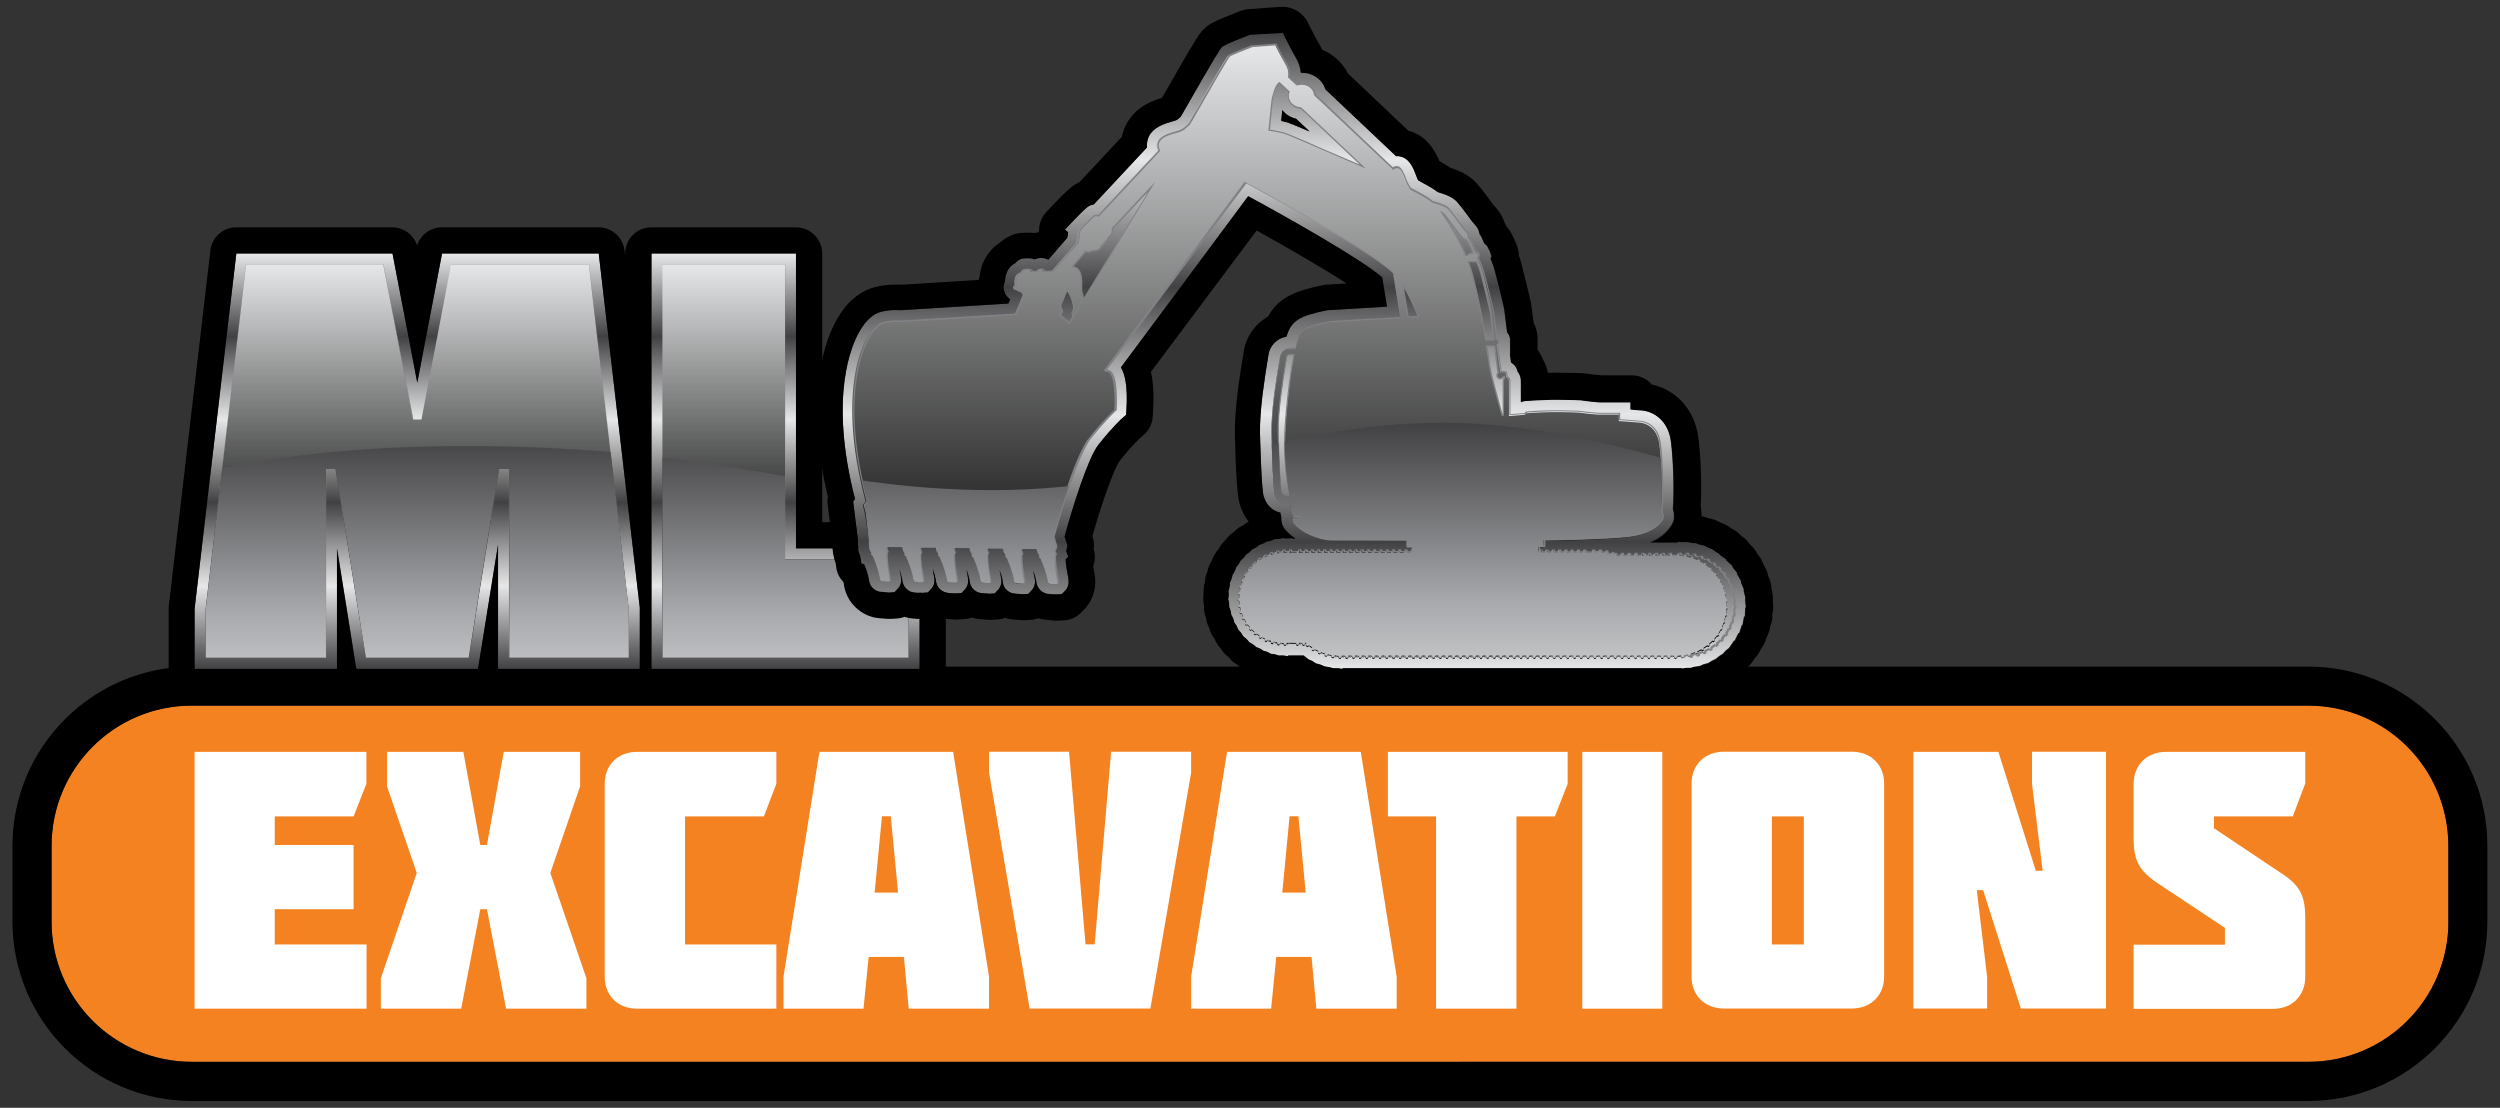 <?xml version="1.0" encoding="UTF-8"?> <!-- Generator: Adobe Illustrator 28.0.0, SVG Export Plug-In . SVG Version: 6.00 Build 0) --> <svg xmlns="http://www.w3.org/2000/svg" xmlns:xlink="http://www.w3.org/1999/xlink" version="1.1" id="print" x="0px" y="0px" viewBox="0 0 1503.2 666.1" style="enable-background:new 0 0 1503.2 666.1;" xml:space="preserve"><rect x="0" y="0" width="1503.2" height="666.1" fill="#333333" stroke="none"/> <style type="text/css"> .st0{fill-rule:evenodd;clip-rule:evenodd;fill:#F58220;} .st1{fill:url(#SVGID_1_);} .st2{fill:url(#SVGID_00000160159632202081696620000006845211586637688496_);} .st3{fill:#808285;} .st4{clip-path:url(#SVGID_00000018941625987114475360000007437932469733250437_);fill:url(#SVGID_00000047042353659231424920000000916072527920585105_);} .st5{fill:#FFFFFF;} .st6{fill:url(#SVGID_00000088103224712329203960000002039621161370998954_);} .st7{fill:url(#SVGID_00000023980911823172415520000007591614538553158044_);} .st8{clip-path:url(#SVGID_00000108987165982613093970000000838228718118465448_);fill:url(#SVGID_00000028306581568894590030000014978998269038258057_);} </style> <g> <g> <path class="st0" d="M1472.2,554.1c0,46.6-37.8,84.3-84.3,84.3H115.3c-46.6,0-84.3-37.8-84.3-84.3v-45.5 c0-46.6,37.7-84.4,84.3-84.4h1272.5c46.6,0,84.3,37.8,84.3,84.4V554.1z"></path> <path d="M1387.9,424.3c46.6,0,84.3,37.8,84.3,84.4v45.5c0,46.6-37.8,84.3-84.3,84.3H115.3c-46.6,0-84.3-37.8-84.3-84.3v-45.5 c0-46.6,37.7-84.4,84.3-84.4H1387.9 M1387.9,400.8H115.3c-59.5,0-107.8,48.4-107.8,107.8v45.5C7.5,613.6,55.8,662,115.3,662 h1272.5c59.5,0,107.8-48.4,107.8-107.8v-45.5C1495.7,449.1,1447.3,400.8,1387.9,400.8L1387.9,400.8z"></path> </g> <g> <g> <linearGradient id="SVGID_1_" gradientUnits="userSpaceOnUse" x1="334.973" y1="402.169" x2="334.973" y2="152.368"> <stop offset="0" style="stop-color:#414042"></stop> <stop offset="0.2" style="stop-color:#E6E7E8"></stop> <stop offset="0.4" style="stop-color:#414042"></stop> <stop offset="0.6" style="stop-color:#E6E7E8"></stop> <stop offset="0.8" style="stop-color:#414042"></stop> <stop offset="1" style="stop-color:#E6E7E8"></stop> </linearGradient> <path class="st1" d="M391.7,402.2V152.4h87v177.3h74.3v72.5H391.7z M299.5,402.2v-74.6l-12,74.6h-73.2l-11.6-72.4v72.4H117v-36.1 l25.1-213.7H236l14.9,77.7l14.9-77.7H360l24.7,213l0,36.8H299.5z"></path> <path d="M478.6,152.4v177.3h74.3v72.5H391.7V152.4H478.6 M360,152.4l24.7,213l0,36.8h-85.3v-74.6l-12,74.6h-73.2l-11.6-72.4v72.4 H117v-36.1l25.1-213.7H236l14.9,77.7l14.9-77.7H360 M478.6,136.7h-87c-8.7,0-15.7,7-15.7,15.7v1.5l-0.4-3.3 c-0.9-7.9-7.6-13.9-15.6-13.9h-94.2c-6.9,0-12.9,4.5-14.9,10.9c-2.1-6.4-8-10.9-14.9-10.9h-93.8c-8,0-14.7,6-15.6,13.8l-25,213.8 c-0.1,0.6-0.1,1.2-0.1,1.8v36.1c0,8.7,7,15.7,15.7,15.7h85.6c2.1,0,4-0.4,5.8-1.1c1.8,0.7,3.8,1.1,5.8,1.1h73.2 c2.1,0,4.1-0.4,6-1.2c1.9,0.8,3.9,1.2,6,1.2h85.3c1.2,0,2.3-0.2,3.4-0.4c1.1,0.2,2.3,0.4,3.5,0.4h161.3c8.7,0,15.7-7,15.7-15.7 v-72.5c0-8.7-7-15.7-15.7-15.7h-58.6V152.4C494.3,143.7,487.3,136.7,478.6,136.7L478.6,136.7z"></path> </g> </g> <g> <g> <linearGradient id="SVGID_00000140710586338035415180000001733349584406434476_" gradientUnits="userSpaceOnUse" x1="334.989" y1="395.531" x2="334.989" y2="158.98"> <stop offset="0.219" style="stop-color:#000000"></stop> <stop offset="1" style="stop-color:#E6E7E8"></stop> </linearGradient> <path style="fill:url(#SVGID_00000140710586338035415180000001733349584406434476_);" d="M398.3,395.5l0-236.5l73.7,0l0,177.4 l74.3,0l0,59.2H398.3z M306.1,395.5l0-113.5l-6,0l-18.2,113.5l-61.9,0L201.7,282l-5.7,0l0,113.4l-72.3,0l0-29.4L148,159l82.5,0 l17.9,93.3l5,0l17.8-93.2l82.8,0l24,207.1v29.4H306.1z"></path> </g> <g> <path class="st3" d="M472,159v177.4h74.3v59.1H398.3V159H472 M354.1,159l24,207.1v29.4h-71.9V282H300l-18.2,113.5H220L201.7,282 H196v113.5h-72.3v-29.4L148,159h82.4l17.9,93.2h5.1l17.9-93.2H354.1 M472.1,158.9H472h-73.6h-0.1v0.1v236.5v0.1h0.1h147.9h0.1 v-0.1v-59.1v-0.1h-0.1h-74.2V159V158.9L472.1,158.9z M354.2,158.9L354.2,158.9h-82.8h-0.1l0,0.1l-17.9,93.1h-4.9L230.6,159l0-0.1 h-0.1H148h-0.1l0,0.1l-24.3,207.1l0,29.4v0.1h0.1H196h0.1v-0.1V282.1h5.6l18.2,113.4l0,0.1h0.1h61.8h0.1l0-0.1l18.2-113.4h5.9 v113.4v0.1h0.1h71.9h0.1v-0.1v-29.4L354.2,158.9L354.2,158.9L354.2,158.9z"></path> </g> </g> <g> <defs> <path id="SVGID_00000135674078970258948450000012859034687532871302_" d="M201.7,282H196v113.5h-72.3v-29.4L148,159h82.4 l17.9,93.2h5.1l17.9-93.2h82.8l24,207.1v29.4h-71.9V282H300l-18.2,113.5H220L201.7,282z M398.3,159H472v177.4h74.3v59.1H398.3 V159z"></path> </defs> <clipPath id="SVGID_00000172422685793279280210000001412190188830748860_"> <use xlink:href="#SVGID_00000135674078970258948450000012859034687532871302_" style="overflow:visible;"></use> </clipPath> <linearGradient id="SVGID_00000119839098021283592740000013817930548717317772_" gradientUnits="userSpaceOnUse" x1="564.834" y1="482.675" x2="564.834" y2="260.609"> <stop offset="0" style="stop-color:#FFFFFF"></stop> <stop offset="0.514" style="stop-color:#A7A9AC"></stop> <stop offset="1" style="stop-color:#414042"></stop> </linearGradient> <path style="clip-path:url(#SVGID_00000172422685793279280210000001412190188830748860_);fill:url(#SVGID_00000119839098021283592740000013817930548717317772_);" d=" M42.3,310.3c0,0,74.5-42.1,236.5-42.1c162,0,218.5,32.9,326.5,32.9c108.1,0,169.9-40.5,270.4-40.5c100.6,0,211.6,49.7,211.6,49.7 l-9.1,130.6L69,482.7L42.3,310.3z"></path> </g> <g> <path class="st5" d="M117,606.4V452.1h103.3v19.2l-7.7,19.6h-47.4v17.2h47.4v38.6h-47.4v21.2h55.2v38.6H117z"></path> <path class="st5" d="M302.9,452.1h45.9v20.7l-17.9,52.1l21.7,63.3v18.3h-48.3l-11.5-59.8h-4l-11.5,59.8h-48.3v-18.3l21.6-63.3 l-17.9-52.1v-20.7h45.9l10.2,56h4L302.9,452.1z"></path> <path class="st5" d="M466.8,452.1v19.2l-7.5,19.6h-47.4v77h54.9v38.6H383c-11.5,0-19.4-7.9-19.4-19.2v-116 c0-11.3,7.9-19.2,19.4-19.2H466.8z"></path> <path class="st5" d="M573.1,452.1l21.6,135.2v19.2h-48.3l-2.9-31.1h-21.2l-3.1,31.1h-48.1v-19.2l21.6-135.2H573.1z M540,536.7 l-4.4-45.9h-5.3l-4.4,45.9H540z"></path> <path class="st5" d="M594.7,464.6v-12.6h48.1l9.9,115.8h5.5l9.9-115.8h48.1v12.6l-24.5,141.8h-72.6L594.7,464.6z"></path> <path class="st5" d="M818.2,452.1l21.6,135.2v19.2h-48.3l-2.9-31.1h-21.2l-3.1,31.1h-48.1v-19.2l21.6-135.2H818.2z M785.1,536.7 l-4.4-45.9h-5.3l-4.4,45.9H785.1z"></path> <path class="st5" d="M834.5,490.9v-38.8h108.1v19.2l-7.7,19.6h-23.1v115.6h-48.3V490.9H834.5z"></path> <path class="st5" d="M951.4,606.4V452.1h48.1v154.4H951.4z"></path> <path class="st5" d="M1036.5,606.4c-11.5,0-19.4-7.9-19.4-19.2v-116c0-11.3,7.9-19.2,19.4-19.2h77c11.5,0,19.4,7.9,19.4,19.2v116 c0,11.3-8,19.2-19.4,19.2H1036.5z M1065.4,490.9v77h19.2v-77H1065.4z"></path> <path class="st5" d="M1228.2,523.5l-6.4-52.3v-19.2h44.5v154.4h-51.2l-22.7-71.2h-3.8l6.2,52v19.2h-44.3V452.1h51.1l22.5,71.5 H1228.2z"></path> <path class="st5" d="M1282.9,503.7v-32.4c0-11.3,8-19.2,19.4-19.2h83.8v19l-7.5,19.8h-47.4v7.1l41.9,28c10.6,7.1,13,13.9,13,26.3 v35.1c0,11.3-8,19.2-19.2,19.2h-84v-38.6h54.9v-10.1l-41.9-27.8C1285.3,522.6,1282.9,516,1282.9,503.7z"></path> </g> <g> <g> <g> <linearGradient id="SVGID_00000067943139668650893610000008936067467378241154_" gradientUnits="userSpaceOnUse" x1="778.471" y1="19.799" x2="778.471" y2="402.153"> <stop offset="0" style="stop-color:#414042"></stop> <stop offset="0.2" style="stop-color:#E6E7E8"></stop> <stop offset="0.4" style="stop-color:#414042"></stop> <stop offset="0.6" style="stop-color:#E6E7E8"></stop> <stop offset="0.8" style="stop-color:#414042"></stop> <stop offset="1" style="stop-color:#E6E7E8"></stop> </linearGradient> <path style="fill:url(#SVGID_00000067943139668650893610000008936067467378241154_);" d="M1011.7,401.8H807.3l-0.2,0.4l-2.6-0.4 h-2.8l-2.6-0.7l-2.6-0.4l-2.5-1.1l-2.5-0.7l-0.1,0.1l-2.4-1.6l-2.3-1l-2.2-1.8l-0.7-0.5h-9.2l-0.2,0.4l-2.9-0.4h-2l-0.1,0.1 l-0.3-0.1h-0.4l-0.1-0.1l-2-0.6l-1.9-0.3l-0.1,0.1l-0.5-0.2l-0.3,0l0-0.1L762,392l-1.9-0.6l-0.1,0.1l-0.2-0.2l-0.5-0.1V391 l-1.7-1l-1.9-0.8l-0.1,0.1l-0.3-0.2l-0.3-0.2v-0.1l-1.4-1.2l-2-1.2l-0.1,0l-0.2-0.2l-0.4-0.2l0-0.2l-1.3-1.5l-1.7-1.4l-0.1,0 l-0.1-0.2l-0.4-0.3l0.1-0.1l-1.1-1.7l-1.3-1.5l-0.2,0l-0.2-0.5l-0.2-0.2l0-0.1l-0.9-2l-1.1-1.7h-0.1l-0.1-0.3l-0.2-0.3l0.1-0.1 l-0.6-2l-0.9-1.8l-0.1,0l-0.1-0.4l-0.2-0.3l0.1-0.1l-0.4-2l-0.6-1.9l-0.2,0V365l-0.1-0.3l0.1-0.1l-0.1-2l-0.4-2l-0.1,0l0-0.3 l-0.1-0.5l0.2-0.1l0.2-2l-0.1-2l-0.1-0.1l0.1-0.5v-0.2l0.1,0l0.5-2l0.2-2.1l-0.1-0.1l0.1-0.2l0-0.5l0.2,0l0.8-1.9l0.5-1.9 l-0.1-0.1l0.3-0.5l0-0.2l0.1,0l1-1.8l0.8-1.9l-0.1-0.1l0.2-0.3l0.1-0.3h0.1l1.3-1.7l1-1.7l-0.1-0.1l0.3-0.2l0.2-0.4l0.1,0 l1.5-1.4l1.3-1.6l-0.1-0.2l0.3-0.2l0.2-0.2l0.1,0l1.7-1.2l1.5-1.5v-0.1l0.2-0.1l0.4-0.4l0.2,0.1l1.7-0.9l1.7-1.3v-0.1l0.3-0.1 l0.4-0.3l0.1,0.1l1.7-0.6l2-1.1l0-0.1l0.1,0l0.5-0.2l0.2,0.1l1.8-0.4l2.1-0.8l0-0.2l0.4,0l0.3-0.1l0.1,0.1l2.1-0.1l2.7-0.6 l0.1,0.2l2.1,0.1l2.8-0.2l0.2,0.3h2.1c-4.5-3-7.3-6.2-8-8.5c-0.5-1.7-0.7-3.2-0.6-4.6c-0.2-0.5-0.3-1.3-0.6-2.6 c-3.4-0.7-7.8-2.9-10-9.8c-1.4-4.5-2.2-37.5-2.2-37.8c-0.3-14.1,3-34.3,4.4-43c0,0,0.6-3.3,0.6-3.7c0.8-6.7,6-10.6,10.5-11.4 l0.4-0.1c3-9.7,7.7-12.4,24.2-15.8l0.5-0.1l0.5,0c0,0,19.6-1.2,35.3-2.1l-2.9-17.6c-12.7-11.1-58.2-36.7-80.6-48.8L674,220.9 c2.4,4,4.2,11.4,3.3,25.8l-0.2,2.8l-2.1,1.8c-0.1,0-5.8,5.1-14.6,16.2c-6,7.6-15.4,37-20.3,55.1l1.7,5.3l-0.7,3.5l1.2,3.4 l-1.6,1.6c0.2,3.4,0.9,7.4,1.4,9.8c0.3,1.3,0.4,2.3,0.4,2.8c0.3,3.2-1.1,5.2-2,6.1l-2,2.1l-3.4,0.2h-0.5l-0.5,0 c-0.3,0-3.7-0.2-4.7-0.4c-3.5-0.8-6.1-3.9-6.3-7.5c-0.4-2-1.1-4.4-1.9-6.6c0.2,1.2,0.4,2.3,0.6,3.2c0.3,1.3,0.4,2.3,0.5,2.8 c0.3,3.1-1.1,5.2-2,6.1l-2,2.1l-3.4,0.2h-0.5l-0.5-0.1c-0.3,0-3.7-0.2-4.8-0.4c-3.5-0.8-6.1-3.8-6.2-7.5c-0.3-2-1.1-4.4-1.9-6.6 c0.2,1.2,0.4,2.3,0.6,3.1c0.3,1.4,0.5,2.4,0.5,2.8c0.3,3.1-1.1,5.1-2,6.1l-2,2.1L595,357h-0.5l-0.5-0.1c-0.3,0-3.7-0.2-4.7-0.4 c-3.5-0.7-6.1-3.8-6.3-7.5c-0.4-2.1-1.1-4.6-1.9-6.7c0.2,1.3,0.4,2.4,0.6,3.3c0.2,1.4,0.4,2.4,0.4,2.8c0.3,3.1-1.1,5.1-2,6.1 l-2,2.1l-3.4,0.2h-0.5l-0.5,0c-0.3,0-3.8-0.2-4.8-0.5c-3.5-0.8-6-3.8-6.2-7.5c-0.4-2.1-1.1-4.6-1.9-6.7c0.2,1.2,0.4,2.4,0.6,3.2 c0.3,1.4,0.4,2.3,0.5,2.8c0.3,3.1-1.1,5.2-2,6.1l-2,2.1l-3.4,0.2h-0.5c0,0-0.5-0.1-0.5-0.1c-0.4,0-3.7-0.2-4.7-0.4 c-3.4-0.7-6-3.8-6.2-7.5c-0.4-2.1-1.1-4.6-1.9-6.6c0.2,1.2,0.5,2.4,0.6,3.2c0.3,1.3,0.4,2.3,0.5,2.7c0.3,3.2-1.1,5.2-2,6.1 l-2,2.1l-3.4,0.2H534l-0.5-0.1c-0.3,0-3.6-0.2-4.7-0.4c-3.6-0.8-6.1-3.8-6.3-7.5c-0.5-3-1.8-6.6-2.8-8.9l-1.7-0.6l-0.6-4.4 c-1.5-2.9-1.6-6.6-1.5-8.9l-2.9-24l1.1-1.3c-15.9-62-2-92.9,2.8-101c3.7-6.4,8.1-10.4,12.7-11.6c2.8-0.7,5.9-1.1,9.1-1.1 c1.4,0,2.5,0.1,3.1,0.1l64.5-4l1.1-2.6c-1.6-1-2.9-2.6-3.5-4.6c-0.7-2-0.5-4.2,0.4-6c0-2.8,0.8-5.5,2.2-7.6 c1.1-1.7,2.5-2.7,3.9-3.4c1.1-1.2,2-1.9,3.1-2.4l0.9-0.4l1.1-0.1c0,0,0.7-0.1,2.1-0.1l1.3,0c1.2,0,2.2,0.3,3.2,0.7 c1.1-0.5,2.4-0.9,4.1-0.9c1.6,0,3,0.5,4.1,1.1l11.4-13.2c0.1-0.6,0.3-1.1,0.4-1.6c0-0.6,0-1.2,0.1-1.8l-1.9-1.5l5-5.3 c7.4-7.7,8.6-8.4,9.3-8.8c1-0.6,2-0.9,3.1-1.1l32-34.3c-0.3-2.7,0.3-4.9,1-6.4c2.8-5.9,9.7-7.9,14.2-9.2c1-0.3,1.9-0.5,2.5-0.8 l0,0c0,0,0.8-0.4,2.5-2l1.3-2.2c21.6-37.8,22.6-38.7,23.5-39.6c0.9-0.8,2.1-1.8,15.9-7.1l0.9-0.4l19.7-1.4l2,4 c0.1,0.1,3.7,7.5,5.8,10.9c2.1,3.5,2.8,6.5,3,9.1c0,0,0.4,0,0.6,0c6.8,0,12.4,4.1,14.2,10l42.4,40.1c0.2,0,1.1,0,1.1,0l1.2,0.2 c5.9,1,8.3,7.3,10,11.8c0.2,0.6,0.5,1.2,0.6,1.6c0.2,0.3,0.3,0.7,0.6,1.1c7.7,4.1,10.2,5.8,11.5,6.9c0.3,0.1,0.6,0.2,0.9,0.3 c5.4,1.6,8.6,3.3,10.7,5.5c2.7,2.9,9,11.7,9.1,11.8l2.6,3c1.1,1.4,1.8,3,2,4.7c0.2,0.3,0.3,0.5,0.5,0.7c0.2,0.3,0.7,1,2.4,5 c0.3,0.2,0.6,0.4,0.7,0.6l0.9,0.8l0.5,1c0,0,1,1.9,1.3,2.6l0.9,2.8l-0.6,1.3c1.2,3,2,5.1,2.3,6.3c0.1,0.2,5.8,22.1,6.1,25.4 c0.1,0.9,0.8,6.3,1.6,12.6c1.1,1.3,1.8,2.9,1.8,4.7v8.7h-0.1l0.7,4.8c1.5,0.8,3.2,2.4,3.9,5.4c1.2,1.5,2,3.5,2,5.6v12.8 c1-0.5,2.2-0.8,3.5-0.8c2.8-0.2,9.2-0.6,15.3-0.7l3.2,0c7.1,0,13.6,0.3,13.6,0.3l6.3,0.8l5.3,0.5l3.8,0l14.9,0v4.3 c2.9,0.2,6,0.5,7.3,0.6c6.8,0.8,15.4,6.2,17,18.6c1.3,10.1,2.1,28.2,1.2,40.8c0.7,1.8,0.7,3.8,0.6,5.6l-0.1,1l-0.4,1 c-0.4,1-3.2,8-13.9,12.3h16.6l0.2-0.4l2.7,0.2l2.7-0.1l2.5,0.5l2.7,0.2l2.5,0.9l2.6,0.5l2.3,1.3l2.5,0.9l2.3,1.7l2.2,1.2 l-0.1,0.4l4.2,3l-0.1,0.4l3.8,3.5l-0.2,0.4l3.2,4l-0.3,0.4l2.6,4.5l-0.3,0.3l2,4.8l-0.3,0.3l1.2,4.9l-0.3,0.2l0.5,5.2l-0.4,0.2 l-0.2,5.2l-0.5,0.1l-0.9,5l-0.4,0.1l-1.6,4.9h-0.5l-2.2,4.5l-0.4,0l-3,4.4l0,0l-2,1.6l-1.8,2l-0.1,0l-2,1.3l-2.2,1.8l-2.2,1 l-2.5,1.6l-0.1-0.1l-2.5,0.7l-2.5,1.1l-2.6,0.3l-2.7,0.8l-2.6,0l-2.6,0.4L1011.7,401.8z M770.4,72.7c1.3,0.3,2.6,0.6,3.7,0.9 c1.8,0.5,7.7,3,13.4,5.5l-8.2-7.7c-3.4-0.8-6.3-2.6-8.3-5.2L770.4,72.7z"></path> <path d="M771.4,19.8l2,4c0.1,0.1,3.7,7.5,5.8,10.9c2.1,3.5,2.8,6.5,3,9.1c0,0,0.4,0,0.6,0c6.8,0,12.4,4.1,14.2,10l42.4,40.1 c0.2,0,1.1,0,1.1,0l1.2,0.2c5.9,1,8.3,7.3,10,11.8c0.2,0.6,0.5,1.2,0.6,1.6c0.2,0.3,0.3,0.7,0.6,1.1c7.7,4.1,10.2,5.8,11.5,6.9 c0.3,0.1,0.6,0.2,0.9,0.3c5.4,1.6,8.6,3.3,10.7,5.5c2.7,2.9,9,11.7,9.1,11.8l2.6,3c1.1,1.4,1.8,3,2,4.7c0.2,0.3,0.3,0.5,0.5,0.7 c0.2,0.3,0.7,1,2.4,5c0.3,0.2,0.6,0.4,0.7,0.6l0.9,0.8l0.5,1c0,0,1,1.9,1.3,2.6l0.9,2.8l-0.6,1.3c1.2,3,2,5.1,2.3,6.3 c0.1,0.2,5.8,22.1,6.1,25.4c0.1,0.9,0.8,6.3,1.6,12.6c1.1,1.3,1.8,2.9,1.8,4.7v8.7h-0.1l0.7,4.8c1.5,0.8,3.2,2.4,3.9,5.4 c1.2,1.5,2,3.5,2,5.6v12.8c1-0.5,2.2-0.8,3.5-0.8c2.8-0.2,9.2-0.6,15.3-0.7l3.2,0c7.1,0,13.6,0.3,13.6,0.3l6.3,0.8l5.3,0.5 l3.8,0l14.9,0v4.3c2.9,0.2,6,0.5,7.3,0.6c6.8,0.8,15.4,6.2,17,18.6c1.3,10.1,2.1,28.2,1.2,40.8c0.7,1.8,0.7,3.8,0.6,5.6l-0.1,1 l-0.4,1c-0.4,1-3.2,8-13.9,12.3h16.6l0.2-0.4l2.7,0.2l2.7-0.1l2.5,0.5l2.7,0.2l2.5,0.9l2.6,0.5l2.3,1.3l2.5,0.9l2.3,1.7l2.2,1.2 l-0.1,0.4l4.2,3l-0.1,0.4l3.8,3.5l-0.2,0.4l3.2,4l-0.3,0.4l2.6,4.5l-0.3,0.3l2,4.8l-0.3,0.3l1.2,4.9l-0.3,0.2l0.5,5.2l-0.4,0.2 l-0.2,5.2l-0.5,0.1l-0.9,5l-0.4,0.1l-1.6,4.9h-0.5l-2.2,4.5l-0.4,0l-3,4.4l0,0l-2,1.6l-1.8,2l-0.1,0l-2,1.3l-2.2,1.8l-2.2,1 l-2.5,1.6l-0.1-0.1l-2.5,0.7l-2.5,1.1l-2.6,0.3l-2.7,0.8l-2.6,0l-2.6,0.4l-0.2-0.4H807.3l-0.2,0.4l-2.6-0.4h-2.8l-2.6-0.7 l-2.6-0.4l-2.5-1.1l-2.5-0.7l-0.1,0.1l-2.4-1.6l-2.3-1l-2.2-1.8l-0.7-0.5h-9.2l-0.2,0.4l-2.9-0.4h-2l-0.1,0.1l-0.3-0.1h-0.4 l-0.1-0.1l-2-0.6l-1.9-0.3l-0.1,0.1l-0.5-0.2l-0.3,0l0-0.1L762,392l-1.9-0.6l-0.1,0.1l-0.2-0.2l-0.5-0.1V391l-1.7-1l-1.9-0.8 l-0.1,0.1l-0.3-0.2l-0.3-0.2v-0.1l-1.4-1.2l-2-1.2l-0.1,0l-0.2-0.2l-0.4-0.2l0-0.2l-1.3-1.5l-1.7-1.4l-0.1,0l-0.1-0.2l-0.4-0.3 l0.1-0.1l-1.1-1.7l-1.3-1.5l-0.2,0l-0.2-0.5l-0.2-0.2l0-0.1l-0.9-2l-1.1-1.7h-0.1l-0.1-0.3l-0.2-0.3l0.1-0.1l-0.6-2l-0.9-1.8 l-0.1,0l-0.1-0.4l-0.2-0.3l0.1-0.1l-0.4-2l-0.6-1.9l-0.2,0V365l-0.1-0.3l0.1-0.1l-0.1-2l-0.4-2l-0.1,0l0-0.3l-0.1-0.5l0.2-0.1 l0.2-2l-0.1-2l-0.1-0.1l0.1-0.5v-0.2l0.1,0l0.5-2l0.2-2.1l-0.1-0.1l0.1-0.2l0-0.5l0.2,0l0.8-1.9l0.5-1.9l-0.1-0.1l0.3-0.5l0-0.2 l0.1,0l1-1.8l0.8-1.9l-0.1-0.1l0.2-0.3l0.1-0.3h0.1l1.3-1.7l1-1.7l-0.1-0.1l0.3-0.2l0.2-0.4l0.1,0l1.5-1.4l1.3-1.6l-0.1-0.2 l0.3-0.2l0.2-0.2l0.1,0l1.7-1.2l1.5-1.5v-0.1l0.2-0.1l0.4-0.4l0.2,0.1l1.7-0.9l1.7-1.3v-0.1l0.3-0.1l0.4-0.3l0.1,0.1l1.7-0.6 l2-1.1l0-0.1l0.1,0l0.5-0.2l0.2,0.1l1.8-0.4l2.1-0.8l0-0.2l0.4,0l0.3-0.1l0.1,0.1l2.1-0.1l2.7-0.6l0.1,0.2l2.1,0.1l2.8-0.2 l0.2,0.3h2.1c-4.5-3-7.3-6.2-8-8.5c-0.5-1.7-0.7-3.2-0.6-4.6c-0.2-0.5-0.3-1.3-0.6-2.6c-3.4-0.7-7.8-2.9-10-9.8 c-1.4-4.5-2.2-37.5-2.2-37.8c-0.3-14.1,3-34.3,4.4-43c0,0,0.6-3.3,0.6-3.7c0.8-6.7,6-10.6,10.5-11.4l0.4-0.1 c3-9.7,7.7-12.4,24.2-15.8l0.5-0.1l0.5,0c0,0,19.6-1.2,35.3-2.1l-2.9-17.6c-12.7-11.1-58.2-36.7-80.6-48.8L674,220.9 c2.4,4,4.2,11.4,3.3,25.8l-0.2,2.8l-2.1,1.8c-0.1,0-5.8,5.1-14.6,16.2c-6,7.6-15.4,37-20.3,55.1l1.7,5.3l-0.7,3.5l1.2,3.4 l-1.6,1.6c0.2,3.4,0.9,7.4,1.4,9.8c0.3,1.3,0.4,2.3,0.4,2.8c0.3,3.2-1.1,5.2-2,6.1l-2,2.1l-3.4,0.2h-0.5l-0.5,0 c-0.3,0-3.7-0.2-4.7-0.4c-3.5-0.8-6.1-3.9-6.3-7.5c-0.4-2-1.1-4.4-1.9-6.6c0.2,1.2,0.4,2.3,0.6,3.2c0.3,1.3,0.4,2.3,0.5,2.8 c0.3,3.1-1.1,5.2-2,6.1l-2,2.1l-3.4,0.2h-0.5l-0.5-0.1c-0.3,0-3.7-0.2-4.8-0.4c-3.5-0.8-6.1-3.8-6.2-7.5c-0.3-2-1.1-4.4-1.9-6.6 c0.2,1.2,0.4,2.3,0.6,3.1c0.3,1.4,0.5,2.4,0.5,2.8c0.3,3.1-1.1,5.1-2,6.1l-2,2.1L595,357h-0.5l-0.5-0.1c-0.3,0-3.7-0.2-4.7-0.4 c-3.5-0.7-6.1-3.8-6.3-7.5c-0.4-2.1-1.1-4.6-1.9-6.7c0.2,1.3,0.4,2.4,0.6,3.3c0.2,1.4,0.4,2.4,0.4,2.8c0.3,3.1-1.1,5.1-2,6.1 l-2,2.1l-3.4,0.2h-0.5l-0.5,0c-0.3,0-3.8-0.2-4.8-0.5c-3.5-0.8-6-3.8-6.2-7.5c-0.4-2.1-1.1-4.6-1.9-6.7c0.2,1.2,0.4,2.4,0.6,3.2 c0.3,1.4,0.4,2.3,0.5,2.8c0.3,3.1-1.1,5.2-2,6.1l-2,2.1l-3.4,0.2h-0.5c0,0-0.5-0.1-0.5-0.1c-0.4,0-3.7-0.2-4.7-0.4 c-3.4-0.7-6-3.8-6.2-7.5c-0.4-2.1-1.1-4.6-1.9-6.6c0.2,1.2,0.5,2.4,0.6,3.2c0.3,1.3,0.4,2.3,0.5,2.7c0.3,3.2-1.1,5.2-2,6.1 l-2,2.1l-3.4,0.2H534l-0.5-0.1c-0.3,0-3.6-0.2-4.7-0.4c-3.6-0.8-6.1-3.8-6.3-7.5c-0.5-3-1.8-6.6-2.8-8.9l-1.7-0.6l-0.6-4.4 c-1.5-2.9-1.6-6.6-1.5-8.9l-2.9-24l1.1-1.3c-15.9-62-2-92.9,2.8-101c3.7-6.4,8.1-10.4,12.7-11.6c2.8-0.7,5.9-1.1,9.1-1.1 c1.4,0,2.5,0.1,3.1,0.1l64.5-4l1.1-2.6c-1.6-1-2.9-2.6-3.5-4.6c-0.7-2-0.5-4.2,0.4-6c0-2.8,0.8-5.5,2.2-7.6 c1.1-1.7,2.5-2.7,3.9-3.4c1.1-1.2,2-1.9,3.1-2.4l0.9-0.4l1.1-0.1c0,0,0.7-0.1,2.1-0.1l1.3,0c1.2,0,2.2,0.3,3.2,0.7 c1.1-0.5,2.4-0.9,4.1-0.9c1.6,0,3,0.5,4.1,1.1l11.4-13.2c0.1-0.6,0.3-1.1,0.4-1.6c0-0.6,0-1.2,0.1-1.8l-1.9-1.5l5-5.3 c7.4-7.7,8.6-8.4,9.3-8.8c1-0.6,2-0.9,3.1-1.1l32-34.3c-0.3-2.7,0.3-4.9,1-6.4c2.8-5.9,9.7-7.9,14.2-9.2c1-0.3,1.9-0.5,2.5-0.8 c0,0,0.8-0.4,2.5-2l1.3-2.2c21.6-37.8,22.6-38.7,23.5-39.6c0.9-0.8,2.1-1.8,15.9-7.1l0.9-0.4L771.4,19.8 M787.5,79.1l-8.2-7.7 c-3.4-0.8-6.3-2.6-8.3-5.2l-0.6,6.5c1.3,0.3,2.6,0.6,3.7,0.9C775.9,74.2,781.8,76.7,787.5,79.1 M771.4,4.1c-0.4,0-0.7,0-1.1,0 l-19.7,1.4c-1.6,0.1-3.1,0.5-4.6,1l-0.9,0.4c-14.9,5.7-17.8,7.4-20.7,10.1c-3,2.7-3.9,3.5-25.7,41.8c-6.4,1.9-16.7,5.9-22,16.9 c-1,2-1.7,4.3-2.1,6.5l-25.5,27.3c-0.8,0.4-1.6,0.8-2.3,1.2c-2.6,1.5-4.9,3.4-12.6,11.4l-5.1,5.4c-2.9,3.1-4.5,7.3-4.3,11.5 l-0.6,0.8c-0.8,0.1-1.6,0.2-2.4,0.3c-0.7-0.1-1.4-0.1-2.1-0.2l-1.5,0c0,0-0.1,0-0.1,0c-2.4,0-3.8,0.2-4.5,0.2l-0.9,0.1 c-1.5,0.2-2.9,0.6-4.3,1.2l-0.9,0.4c-2.3,1-4.3,2.4-6.3,4.1c-3.1,1.9-5.6,4.5-7.6,7.5c-2.5,3.7-4.1,8.2-4.6,12.9 c-0.2,0.6-0.4,1.3-0.5,2l-46.4,2.9c-0.8-0.1-2-0.1-3.2-0.1c-4.6,0-9,0.5-13.1,1.6c-6.1,1.6-14.9,6.1-22.3,18.8 c-6.8,11.6-20.5,44.8-5.7,107.3c-0.3,1.5-0.4,3.2-0.1,4.8l2.8,22.8c-0.1,4.7,0.6,8.7,2,12.4l0.3,2.3c0.4,3.4,2,6.5,4.3,8.8 c0.1,0.3,0.2,0.6,0.2,0.8c1.1,10.1,8.6,18.4,18.5,20.6c2,0.4,4.8,0.6,6.6,0.7c0.6,0.1,1.4,0.1,2,0.1h0.5c0.3,0,0.6,0,0.9,0 l3.4-0.2c1.6-0.1,3.1-0.4,4.6-1c0.7,0.2,1.5,0.4,2.3,0.6c1.9,0.4,4.8,0.6,6.5,0.7c0.6,0.1,1.4,0.1,1.9,0.1h0.5 c0.3,0,0.6,0,0.9,0l3.4-0.2c1.6-0.1,3.2-0.4,4.7-1c0.7,0.2,1.4,0.4,2.1,0.6c2,0.5,5,0.6,6.7,0.7c0.6,0.1,1.4,0.1,1.9,0.1h0.5 c0.3,0,0.6,0,0.9,0l3.4-0.2c1.6-0.1,3.2-0.4,4.7-1c0.7,0.2,1.5,0.4,2.3,0.6c1.9,0.4,4.7,0.6,6.5,0.7c0.6,0.1,1.4,0.1,1.9,0.1 h0.5c0.3,0,0.6,0,0.9,0l3.4-0.2c1.6-0.1,3.2-0.4,4.6-1c0.7,0.2,1.4,0.4,2.1,0.6c2,0.4,4.9,0.6,6.7,0.7c0.6,0,1.4,0.1,1.9,0.1 h0.5c0.3,0,0.7,0,0.9,0l3.4-0.2c1.6-0.1,3.2-0.4,4.6-1c0.7,0.2,1.4,0.4,2.1,0.6c2.1,0.4,5,0.6,6.7,0.8c0.6,0.1,1.3,0.1,1.8,0.1 h0.5c0.3,0,0.6,0,0.9,0l3.4-0.2c4-0.2,7.8-2,10.6-5l2-2.1c4.4-4.8,6.6-11.3,6.1-18c-0.1-0.8-0.3-2.4-0.7-4.6 c-0.1-0.8-0.3-1.8-0.5-2.9c1.2-3.2,1.4-6.8,0.3-10.2c0.4-2.3,0.2-4.7-0.5-6.9l-0.3-0.9c6.3-22.2,13.5-41.3,16.3-45.1 c7.3-9.3,12.2-13.7,12.6-14.1h0l2.1-1.8c3.1-2.8,5.1-6.7,5.3-10.9l0.2-2.8c0.6-9.7,0.2-17.6-1.3-24.1l63.6-85 c19.8,11,40.6,23.1,54,31.8c-6.6,0.4-11.2,0.7-11.2,0.7l-0.5,0c-0.7,0-1.4,0.1-2.1,0.3l-0.5,0.1c-14.3,2.9-26.1,6.4-32.9,18.9 c-7.9,4.4-13.6,12.5-14.7,21.9c0,0.3-0.5,2.9-0.5,2.9c-1.5,9.1-5,30.4-4.7,45.9c0.5,23.4,1.5,37.6,2.9,42.1 c1.2,4,3.1,7.5,5.4,10.5c-0.6,0.3-1.3,0.7-1.9,1.1c-0.3,0.2-0.6,0.4-0.9,0.7l-0.3,0.2c-1.8,0.8-3.5,1.9-4.9,3.3v0 c-0.2,0.1-0.3,0.3-0.5,0.5l-0.4,0.4c-1,0.6-2,1.4-2.8,2.2c-0.9,0.8-1.7,1.8-2.4,2.8c-1.3,1.1-2.5,2.4-3.3,4 c-0.3,0.4-0.5,0.8-0.7,1.2l-0.2,0.3c-0.8,0.8-1.4,1.7-2,2.7c-0.8,1.2-1.4,2.5-1.8,3.8c-0.4,0.7-0.9,1.4-1.2,2.2 c-0.7,1.4-1.2,2.8-1.4,4.3c-0.8,1.6-1.3,3.4-1.5,5.2c-0.1,0.4-0.1,0.8-0.1,1.1l0,0.4c-0.3,0.8-0.5,1.7-0.6,2.5 c-0.3,1.6-0.4,3.1-0.2,4.7c-0.3,1.8-0.3,3.7,0,5.5c0.1,0.3,0.1,0.7,0.2,1l0,0.3c0,1,0,2,0.1,2.9c0.2,1.6,0.6,3.1,1.1,4.5 c0.2,1.6,0.6,3.2,1.3,4.7c0.2,0.4,0.4,0.8,0.6,1.2l0.1,0.2c0.4,1.8,1.1,3.5,2.2,5.1c0.2,0.4,0.5,0.8,0.8,1.1l0.2,0.3 c0.3,0.9,0.7,1.7,1.2,2.5c0.8,1.4,1.7,2.6,2.8,3.7c0.9,1.5,2,2.9,3.4,4l0,0c0.3,0.3,0.6,0.5,0.9,0.7l0.2,0.2 c1.1,1.5,2.5,2.9,4.2,3.9c0.3,0.2,0.6,0.4,0.9,0.6l0.5,0.3c1.2,1.2,2.6,2.2,4.2,2.9c0.4,0.2,0.9,0.4,1.3,0.6l0.3,0.1 c1.5,1.1,3.1,2,4.9,2.5l0,0c0.4,0.1,0.8,0.3,1.2,0.4l0.4,0.1c0.8,0.4,1.7,0.8,2.6,1.1c1.5,0.6,3,0.9,4.6,1 c1.6,0.6,3.3,0.9,5,0.9c0.2,0,0.4,0,0.7,0c0.2,0,0.4,0,0.7,0h0.5l1.8,0.3c0.7,0.1,1.5,0.1,2.2,0.1c1.3,0,2.5-0.1,3.6-0.4h0.5 c0.6,0.3,1.2,0.7,1.8,0.9l1.2,0.5l1.4,0.9c1.7,1.1,3.5,1.8,5.3,2.2l0.3,0.1l1.5,0.6c1.3,0.6,2.8,1,4.2,1.2l1.5,0.2l1.5,0.4 c1.4,0.4,2.8,0.6,4.2,0.6h1.7l1.6,0.2c0.7,0.1,1.4,0.2,2.2,0.2c1.1,0,2.3-0.1,3.4-0.4h198c1.1,0.2,2.2,0.4,3.4,0.4 c0.7,0,1.4,0,2.2-0.2l1.5-0.2l1.5,0c0,0,0.1,0,0.1,0c1.5,0,2.9-0.2,4.3-0.6l1.6-0.5l1.5-0.2c1.4-0.2,2.8-0.6,4.1-1.2l1.6-0.7 l0.3-0.1c1.9-0.4,3.7-1.1,5.4-2.2l1.5-1l1.2-0.5c1.3-0.6,2.6-1.4,3.7-2.3l1.4-1.2l0.1,0c1.6-0.8,3.2-2,4.4-3.4l1.1-1.2l0.4-0.3 c1.4-1,2.6-2.3,3.6-3.8l1.4-2.1c1.2-1.2,2.2-2.6,3-4.1l0.7-1.5c1.3-1.5,2.2-3.3,2.9-5.2l0.6-1.8c0.9-1.6,1.6-3.4,1.9-5.2 l0.3-1.7c0.8-1.8,1.2-3.7,1.3-5.8l0-1.8c0.5-1.8,0.6-3.6,0.4-5.5l-0.2-2c0.2-1.8,0.1-3.7-0.4-5.6l-0.4-1.8 c-0.1-1.9-0.4-3.7-1.1-5.5l-0.8-1.9c-0.3-1.8-0.9-3.6-1.9-5.3l-0.9-1.6c-0.6-1.8-1.5-3.6-2.7-5.2l-1-1.3c-0.8-1.7-2-3.3-3.4-4.7 l-1.4-1.4c-1-1.5-2.2-2.7-3.7-3.9l-1.6-1.2c-1.2-1.4-2.7-2.6-4.4-3.5l-1.3-0.7l-1.4-1c-1.2-0.9-2.6-1.6-4-2.1l-1.3-0.5l-1.3-0.7 c-1.3-0.7-2.8-1.2-4.2-1.5l-1.5-0.3l-1.4-0.5c-0.9-0.3-1.8-0.6-2.7-0.7c0-1.9-0.1-4-0.5-6.3c0.7-13.8-0.1-31.4-1.5-41.3 c-2.5-18.5-15.4-29-27.9-31.6c-2.9-3.3-7.1-5.5-11.9-5.5l-14.9,0l-3.3,0l-4.3-0.4l-6-0.8c-0.4,0-0.8-0.1-1.2-0.1 c-0.3,0-7-0.3-14.3-0.3l-3.3,0c-1.1,0-2.2,0-3.3,0.1c-0.5-2.9-1.6-5.7-3.1-8.3c-0.8-2-1.8-3.9-3.1-5.6v-6.3 c0-3.5-0.8-7-2.4-10.1c-0.6-4.3-1-7.8-1.1-8.7c-0.5-5.3-6.7-28.2-6.7-28.4c-0.2-0.8-0.6-1.9-1.1-3.2c0-1.8-0.3-3.5-0.9-5.2 l-1-2.7c-0.2-0.6-0.7-1.9-2.2-4.7l-0.5-0.9c-0.7-1.4-1.6-2.6-2.7-3.7c-0.4-0.8-0.7-1.5-1.1-2.1c-1-3.2-2.6-6.2-4.8-8.8l-2.3-2.6 c-1.9-2.6-6.9-9.5-9.8-12.7c-4.7-5.1-10.8-7.7-16-9.4c-1.5-1.1-3.6-2.3-6.4-3.9c-2.6-6.2-7.6-15.4-18.7-18.3l-36.3-34.4 c-3.3-6.5-8.8-11.5-15.5-14.3c-0.6-1.3-1.3-2.6-2.1-3.9c-1.2-2-3.7-6.9-5.1-9.6l-2-4C782.8,7.5,777.3,4.1,771.4,4.1L771.4,4.1z"></path> </g> </g> </g> <g> <linearGradient id="SVGID_00000141447572623089226050000010488013360551487136_" gradientUnits="userSpaceOnUse" x1="778.287" y1="395.127" x2="778.287" y2="26.758"> <stop offset="6.379540e-02" style="stop-color:#000000"></stop> <stop offset="1" style="stop-color:#E6E7E8"></stop> </linearGradient> <path style="fill:url(#SVGID_00000141447572623089226050000010488013360551487136_);" d="M522.6,324.9c-0.1,2.5-0.1,6.4,1.4,7.1 l0,1.8l0.7,0.2c0,0,3.4,7.3,4.4,14c0,0,0.1,1.1,1,1.3c0.9,0.2,4.3,0.4,4.3,0.4s0.9,0.1,0.7-1.2c-0.1-1.4-2.2-9.7-1.9-15.8l0.5-0.5 l-0.8-2.2h-0.6l1.4-1.1l-0.1-0.1l9,0.1c0.2,1.6,0.5,3,1.4,3.4l0,1.8l0.7,0.3c0,0,3.4,7.4,4.5,14c0,0,0.1,1.1,1,1.3 c0.9,0.2,4.3,0.4,4.3,0.4s0.8,0.1,0.7-1.2c-0.1-1.3-2.2-9.7-1.8-15.8l0.5-0.6l-0.8-2.2l-0.7,0l1.4-1.1l-0.1-0.1l9,0.1 c0.1,1.6,0.5,3,1.4,3.4l0,1.8l0.7,0.2c0,0,3.4,7.4,4.5,14c0,0,0.1,1.1,1,1.3c0.9,0.2,4.3,0.3,4.3,0.3s0.9,0.2,0.8-1.2 c-0.1-1.3-2.2-9.7-1.9-15.8l0.6-0.6l-0.8-2.2h-0.6l1.4-1.1l-0.1,0l9,0.1c0.2,1.6,0.5,3,1.4,3.4l0,1.8l0.7,0.3c0,0,3.4,7.3,4.4,14 c0,0,0.1,1.1,1,1.3c0.9,0.2,4.3,0.4,4.3,0.4s0.9,0.1,0.8-1.2c-0.1-1.3-2.2-9.7-1.9-15.8l0.5-0.5l-0.8-2.2h-0.7l1.4-1.1l0,0l9,0.1 c0.2,1.6,0.5,3,1.4,3.4l0,1.8l0.7,0.3c0,0,3.4,7.4,4.5,14c0,0,0.1,1.1,1,1.3c0.9,0.2,4.3,0.3,4.3,0.3s0.9,0.2,0.8-1.2 c-0.1-1.4-2.2-9.7-1.9-15.8l0.5-0.6l-0.8-2.2l-0.6,0l1.4-1.1l0,0l9,0.1c0.2,1.6,0.5,2.9,1.4,3.4l0,1.8l0.7,0.3c0,0,3.4,7.4,4.5,14 c0,0,0,1.1,0.9,1.3c0.9,0.2,4.3,0.3,4.3,0.3s0.8,0.1,0.7-1.2c-0.1-1.3-2.2-9.7-1.8-15.8l0.5-0.6l-0.8-2.2h-0.7l1.4-1.1l0.3-1.6 l-1.7-5.5c0,0,12.7-47.5,22-59.3c9.4-11.9,15.5-17.1,15.5-17.1s1.4-22.4-4.4-23.5c-0.6-0.1-1.2-0.2-1.8-0.3l84.5-112.9l0,0 c0,0,74.6,40,88.7,54.1l4.4,27.1c-16,0.8-42.7,2.4-42.7,2.4c-18.4,3.8-17.8,5.9-20.3,15.3c-0.1,0.2-0.1,0.4-0.2,0.7 c-0.1,0-0.3-0.1-0.4-0.1h-3.7l-0.2,0c-1.6,0.2-4.6,1.7-5,5.4c-0.1,0.5-0.3,2-0.6,3.9c-1.4,8.5-4.7,28.4-4.4,42 c0.3,14.4,1.2,33.9,1.9,36c0.5,1.5,1.6,5.1,5.9,5.4l2.9,0.2c0.1,0,0.1,0,0.1,0c0.1,0,0.2,0,0.3,0c0.7,4.1,1.2,6.7,1.3,6.8 c0.3,0.5,0.5,0.5,0.5,0.5l5.3,0v0.7c0,0-2.6,0.2-4.4,0.2c-1.8,0-1,2.7-0.8,3.2c0.1,0.5,2.9,4.3,10,7.5c7.1,3.2,12.5,3.3,12.5,3.3 l45.7,0.1h0v4.1h3.2v2.2h-1l-0.3,1.1h-2l-0.4-1.1h-1l-0.4,1.1h-2l-0.4-1.1h-1l-0.4,1.1h-2l-0.4-1.1h-1l-0.4,1.1h-2l-0.4-1.1h-1 l-0.4,1.1h-2l-0.4-1.1h-1l-0.4,1.1h-2l-0.4-1.1h-1l-0.4,1.1h-2l-0.4-1.1h-1l-0.4,1.1h-2l-0.4-1.1h-1l-0.4,1.1h-2l-0.4-1.1h-1 l-0.4,1.1h-2l-0.4-1.1h-1l-0.4,1.1h-2l-0.4-1.1h-1l-0.4,1.1h-2l-0.4-1.1h-1l-0.4,1.1h-2l-0.4-1.1h-1l-0.3,1.1h-2l-0.4-1.1h-1 l-0.4,1.1h-2l-0.4-1.1h-1l-0.4,1.1h-2l-0.4-1.1h-1l-0.4,1.1h-2l-0.3-1.1h-1l-0.4,1.1h-2l-0.4-1.1h-1l-0.4,1.1h-1.5 c-0.7,0-1.3,0-2,0.1c-0.1,0-0.3,0-0.4,0l-0.3-1.1l-1,0l-0.4,1c-0.3,0-0.7,0-1,0c-0.4,0-0.7,0-1.1,0l-0.4-1l-1,0l-0.3,1.1 c-0.7,0-1.4,0.1-2.1,0.3l-0.6-1l-1,0.2l-0.1,1.1c-0.7,0.2-1.4,0.4-2,0.6l-0.7-0.9l-0.9,0.4l0,1.1c-0.7,0.3-1.3,0.6-1.9,0.9 l-0.8-0.8l-0.9,0.5l0.2,1.1c-0.6,0.3-1.2,0.7-1.8,1.1l-0.9-0.6l-0.8,0.6l0.3,1.1c-0.6,0.4-1.1,0.9-1.6,1.4l-1-0.5l-0.7,0.7l0.5,1 c-0.5,0.5-0.9,1-1.4,1.6l-1.1-0.4l-0.6,0.8l0.6,0.9c-0.4,0.6-0.8,1.2-1.2,1.8l-1.1-0.2l-0.5,0.9l0.7,0.9c-0.3,0.6-0.6,1.2-0.9,1.9 l-1.1-0.1l-0.4,0.9l0.9,0.7c-0.3,0.6-0.5,1.3-0.7,2l-1.1,0.1l-0.3,1l0.9,0.6c-0.1,0.7-0.2,1.4-0.4,2l-1.1,0.2l-0.1,1l1,0.5 c0,0.7-0.1,1.3-0.1,2c0,0,0,0.1,0,0.1l-1.1,0.4l0,1l1.1,0.3c0,0.7,0.1,1.4,0.2,2.1l-1,0.5l0.2,1l1.1,0.2c0.2,0.7,0.3,1.4,0.5,2.1 l-0.9,0.7l0.3,0.9l1.1,0c0.3,0.6,0.5,1.3,0.8,2l-0.8,0.8l0.4,0.9l1.1-0.1c0.3,0.6,0.7,1.2,1.1,1.8l-0.7,0.9l0.6,0.8l1.1-0.3 c0.4,0.6,0.8,1.1,1.3,1.6l-0.6,1l0.7,0.8l1.1-0.4c0.5,0.5,0.9,1,1.5,1.5l-0.4,1l0.8,0.6l0.9-0.6c0.6,0.4,1.1,0.8,1.7,1.2l-0.3,1.1 l0.9,0.5l0.9-0.7c0.6,0.4,1.2,0.7,1.8,1l-0.1,1.2l0.9,0.4l0.8-0.8c0.6,0.3,1.3,0.5,2,0.7l0,1.1l1,0.3l0.6-0.9 c0.7,0.2,1.4,0.3,2.1,0.4l0.2,1.1l1,0.1l0.5-1c0.7,0.1,1.4,0.1,2.1,0.1l0.4,1.1h1l0.3-1.1c0.8,0,1.6-0.1,2.3-0.2 c0.6,0.1,1.3,0.1,2,0.1h1.5l0.4,1.2h1l0.4-1.2h1.9l0.4,1.2h1l0.4-1.2h0.8c0,0,0.1,0.1,0.1,0.1l-0.5,1.2l0.9,0.7l1.1-0.6 c0.6,0.5,1.2,0.9,1.9,1.3l-0.3,1.2l0.9,0.6l1-0.8c0.6,0.4,1.3,0.8,2,1.1l-0.1,1.2l1,0.4l0.8-0.9c0.7,0.3,1.4,0.6,2.2,0.8l0,1.2 l1.1,0.3l0.7-1c0.7,0.2,1.5,0.4,2.2,0.5l0.2,1.2l1.1,0.2l0.6-1.1c0.7,0.1,1.5,0.1,2.3,0.2l0.4,1.2h1.1l0.4-1.2 c0.7,0,1.4-0.1,2.1-0.1l0.5,1.3h1.1l0.5-1.3c0.2,0,0.4,0,0.5,0h1.6l0.4,1.3h1.1l0.4-1.3h2.1l0.4,1.3h1.1l0.4-1.3h0.9h1.2l0.4,1.3 h1.1l0.4-1.3h2.1l0.4,1.3h1.1l0.4-1.3h2.1l0.4,1.3h1.1l0.4-1.3h2.1l0.4,1.3h1.1l0.4-1.3h2.1l0.5,1.3h1.1l0.4-1.3h2.1l0.4,1.3h1.1 l0.4-1.3h2.1l0.4,1.3h1.1l0.4-1.3h2.1l0.4,1.3h1.1l0.5-1.3h2.1l0.4,1.3h1.1l0.4-1.3h2.1l0.4,1.3h1.1l0.4-1.3h2.1l0.4,1.3h1.1 l0.4-1.3h2.1l0.5,1.3h1.1l0.4-1.3h2.1l0.4,1.3h1.1l0.4-1.3h2.1l0.4,1.3h1.1l0.4-1.3h2.2l0.4,1.3h1.1l0.5-1.3h2.1l0.5,1.3h1.1 l0.4-1.3h2.2l0.4,1.3h1.1l0.4-1.3h2.1l0.4,1.3h1.1l0.4-1.3h2.1l0.4,1.3h1.1l0.4-1.3h2.1l0.4,1.3h1.1l0.4-1.3h2.1l0.4,1.3h1.1 l0.4-1.3h2.1l0.5,1.3h1.1l0.4-1.3h2.1l0.4,1.3h1.1l0.4-1.3h2.1l0.4,1.3h1.1l0.4-1.3h2.1l0.4,1.3h1.1l0.4-1.3h2.1l0.4,1.3h1.1 l0.4-1.3h2.1l0.4,1.3h1.1l0.4-1.3h2.1l0.4,1.3h1.1l0.4-1.3h2.1l0.4,1.3h1.1l0.4-1.3h2.1l0.4,1.3h1.1l0.5-1.3h2.1l0.4,1.3h1.1 l0.4-1.3h2.2l0.4,1.3h1.1l0.4-1.3h2.1l0.4,1.3h1.1l0.5-1.3h2.2l0.4,1.3h1.1l0.4-1.3h2.1l0.4,1.3h1.1l0.4-1.3h2.2l0.4,1.3h1.1 l0.4-1.3h2.1l0.4,1.3h1.1l0.5-1.3h2.2l0.4,1.3h1.1l0.4-1.3h2.2l0.4,1.3h1.1l0.4-1.3h2.1l0.4,1.3h1.1l0.4-1.3h2.1l0.5,1.3h1.1 l0.4-1.3h2.1l0.4,1.3h1.1l0.4-1.3h2.1l0.4,1.3h1.1l0.4-1.3h2.1l0.4,1.3h1.1l0.4-1.3h2.1l0.4,1.3h1.1l0.4-1.3h2l0.4,1.3h1.1 l0.4-1.3h0.4c0.6,0,1.2,0.1,1.8,0.1l0.4,1.2h1.1l0.4-1.2c0.8,0,1.6-0.1,2.3-0.2l0.6,1.1l1.1-0.2l0.2-1.2c0.8-0.1,1.6-0.3,2.3-0.4 l0.6,1l1.1-0.3l0.1-1.1c0.8-0.2,1.6-0.5,2.3-0.8l0.7,0.8l1-0.4l-0.1-1c0.8-0.4,1.5-0.7,2.3-1.1l0.7,0.6l0.9-0.6l-0.2-0.9 c0.7-0.5,1.4-1,2.2-1.5l0.7,0.4l0.8-0.7l-0.3-0.7c0.7-0.6,1.3-1.2,2-1.8l0.7,0.3l0.7-0.8l-0.3-0.6c0.6-0.7,1.2-1.4,1.7-2.1 l0.6,0.2l0.6-0.9l-0.4-0.5c0.5-0.8,1-1.6,1.4-2.4l0.5,0l0.5-1l-0.4-0.4c0.4-0.9,0.8-1.7,1.1-2.6h0.5l0.3-1.1l-0.4-0.3 c0.3-0.9,0.5-1.8,0.7-2.8l0.5,0l0.2-1.1l-0.4-0.2c0.2-0.9,0.3-1.9,0.3-2.9l0.5-0.1l0-1.1l-0.4-0.2c0-0.1,0-0.2,0-0.4 c0-0.8,0-1.7-0.1-2.5l0.4-0.2l-0.1-1.1l-0.5-0.1c-0.1-1-0.3-1.9-0.5-2.8l0.4-0.3l-0.2-1.1l-0.5,0c-0.3-0.9-0.6-1.8-0.9-2.7 l0.4-0.3l-0.4-1l-0.6,0c-0.4-0.9-0.8-1.7-1.3-2.6l0.4-0.4l-0.6-1l-0.6,0.1c-0.5-0.8-1-1.5-1.6-2.3l0.4-0.6l-0.7-0.9l-0.7,0.2 c-0.6-0.7-1.2-1.4-1.9-2l0.3-0.7l-0.8-0.8l-0.7,0.3c-0.7-0.6-1.4-1.1-2.1-1.7l0.2-0.8l-0.9-0.6l-0.7,0.5c-0.7-0.5-1.4-0.9-2.2-1.3 l0.2-0.9l-1-0.5l-0.7,0.7c-0.7-0.4-1.5-0.7-2.3-0.9l0-1.1l-1.1-0.4l-0.7,0.9c-0.7-0.2-1.6-0.4-2.3-0.6l-0.1-1.2l-1.1-0.2l-0.7,1.1 c-0.2-0.1-0.4-0.1-0.6-0.1c-0.5-0.1-1.1-0.2-1.7-0.2l-0.3-1.2l-1.1-0.1l-0.5,1.2c-0.4,0-0.8,0-1.2,0c-0.4,0-0.8,0-1.2,0l-0.5-1.2 l-1.1,0.1l-0.3,1.2h-4.1l-0.4-1.2h-1.1l-0.4,1.2h-2.2l-0.4-1.2h-1.1l-0.4,1.2h-2.2l-0.4-1.2h-1.1l-0.4,1.2h-2.2l-0.4-1.2H991 l-0.4,1.2h-2.2l-0.4-1.2h-1.1l-0.4,1.2h-2.2l-0.4-1.2h-1.1l-0.4,1.2h-2.2l-0.4-1.2h-1.1l-0.4,1.2h-2.2l-0.4-1.2h-1.1l-0.4,1.2 h-0.8l-0.4-0.2l-0.2,0.2H972l-0.4-1.2h-1.1l-0.3,0.9l0-1.1l-1-0.4l-0.7,0.9c-0.7-0.2-1.3-0.4-2-0.6l-0.1-1.1l-1-0.2l-0.6,1 c-0.7-0.1-1.4-0.2-2.1-0.3l-0.3-1.1l-1,0l-0.5,1c-0.3,0-0.7,0-1,0c-0.4,0-0.7,0-1.1,0l-0.4-1l-1,0l-0.3,1.1 c-0.4,0-0.8,0.1-1.2,0.1c-0.8-0.1-1.7-0.2-2.5-0.2l-0.4-1.1h-1l-0.4,1.1h-2l-0.4-1.1h-1l-0.4,1.1h-2l-0.4-1.1h-1l-0.4,1.1h-2 l-0.4-1.1h-1l-0.4,1.1h-2l-0.4-1.1h-1l-0.4,1.1h-2l-0.4-1.1h-1l-0.4,1.1h-2l-0.4-1.1h-1l-0.4,1.1h-2l-0.4-1.1h-1l-0.4,1.1h0v-3.3 h3.2v-4c6.2-0.1,34.2-0.5,50-2.1c17.9-1.9,21.2-10.9,21.2-10.9s0.1-2.7-0.2-3.1c-0.4-0.3-0.5-0.2-0.5-0.2c1.1-11.9,0.4-31.6-1-42 c-1.4-10.4-8.6-12.5-11.2-12.8c-2.6-0.3-13.1-1-13.1-1v-3.9l-8.3,0h-4.4l-5.6-0.5l-5.8-0.7c0,0-8.4-0.4-16.4-0.3 c-7.3,0.1-15,0.7-15.4,0.7c-0.7,0-0.9,0.4-0.3,0.7c0.4,0.2-5.4,0.6-9.9,1V229c0-1-0.7-1.8-1.6-2.1c0-0.5,0-2.8-0.9-3.1 c-0.9-0.3-1.8-0.2-2.8-0.1c0-0.1,0-0.2,0-0.3l-0.3-2.4c-0.4-3-1.1-8.5-1.9-14.1c0.1,0,0.2,0,0.5,0c0.4,0,0.5-0.3,0.5-0.3 s0-1.6,0-2.1c0-0.5-0.6-0.5-0.6-0.5h-0.8c-1-7.8-2-15.2-2-16.2c-0.2-2.2-5.2-21.5-5.9-24.3c-0.4-1.5-1.8-5.1-3.3-8.7h0 c0,0,0.5-0.1,0.6-0.4c0.1-0.3,0.3-0.5,0.2-0.9c-0.2-0.4-0.8-1.6-0.8-1.6s-0.2-0.2-0.7-0.2c-0.3,0-0.5,0.1-0.5,0.2 c-1.5-3.4-2.8-6.4-3.1-6.9c-0.4-0.6-1.1-1.6-1.7-2.4c0.3-0.7,0.3-1.6-0.3-2.3l-2.9-3.4c-0.6-0.9-6.4-8.8-8.6-11.2 c-0.8-0.8-2.4-2.1-7.8-3.7c-0.8-0.3-1.5-0.4-2.2-0.6c-0.3-0.3-0.6-0.5-1-0.9c-1.6-1.4-6.6-4.2-12-7c-0.8-1.3-1.5-2.5-1.9-3.3 c-1.1-2.3-2.9-9.2-5.8-9.7c-1.1-0.2-2.1,0.1-2.9,0.8l-46.8-44.2c-0.3-3.8-3.8-6.7-8.1-6.7c-1,0-1.9,0.1-2.8,0.4l-4.6-4.3 c0.3-2.8,0.2-5-1.9-8.4c-2.2-3.7-6.1-11.4-6.1-11.4l-14.3,1c0,0-12.7,4.9-13.9,5.9c-1.2,1-22.3,38.1-22.3,38.1l-1.7,2.8 c-1.6,1.7-3.4,3.3-5,4c-4.1,1.8-17.1,2.9-13.1,12.2l-36.7,39.2c0,0-1.4-0.6-2.5,0c-1.1,0.6-7.8,7.6-7.8,7.6l0,0 c-1.2,1.3-1.6,3.2-1.2,5.2c-0.6,0.7-0.8,1.7-0.6,2.9l-15.1,17.4l-4.9,0.2c0,0-1.1-1.4-2.2-1.4c-1.1,0-1.8,0.4-1.8,1.4l-3.4,0.1 c0,0-0.9-1.3-2.4-1.3c-1.5,0-2.4,0-2.4,0s-0.6,0.2-1.9,2.1c0,0-1.4,0-2.3,1.3c-0.9,1.3-1.2,3.1-1.1,4.8c0.1,1.1,0.1,1.4,0.2,1.4 c0,0,0,0,0,0s0,0,0,0c-0.3,0.1-1.3,0.4-0.9,1.7c0.5,1.4,1.3,1,1.8,1c0.5,0,1,1.1,1.5,1.1c0.5,0,0.7-0.9,0.7-0.9l1.7,2.9l-4.9,11.6 l-69.2,4.2c0,0-5.2-0.6-10.5,0.7c-10,2.6-28.6,37.9-9.8,107.8l-1.8,2l1.1,4.2L522.6,324.9z M778.1,213.3 c-2.4,12.5-5.5,37.7-5.6,53.2c-0.1,10.3,1.4,22.8,2.7,31.5l-2.5-0.2c-1.3-0.1-1.7-0.7-2.3-2.5c-0.4-1.7-1.4-18.4-1.8-34.9 c-0.3-13.2,3-32.8,4.4-41.2c0.4-2,0.6-3.4,0.7-4c0.1-1.4,1.2-1.8,1.5-1.9H778.1z M885.7,152.3h-1.6c0,0-1.5,0.4-1.6,1.3h-1.1 c-4.7-11.3-10.8-20.7-14.4-25.7c0.5,0.3,0.9,0.5,1.2,0.7c2.1,2.3,8.2,10.8,8.3,10.9l0.1,0.1l2.9,3.5c0.4,0.5,1,0.8,1.6,0.8 c0.1,0,0.2,0,0.3,0c0.6,0.8,1.3,1.8,1.6,2.3C883.2,146.5,884.3,149.1,885.7,152.3z M898.3,204.3h-5c-1.7-10.7-4.3-24.7-7.7-38 c-0.8-3-1.7-6-2.8-8.9h5c1.2,2.8,2.2,5.5,2.5,6.7c0.9,3.5,5.7,22.1,5.9,23.9C896.3,189,897.2,196,898.3,204.3z M903.9,229v20.6 c-0.4,0-0.6,0-0.6,0l0,0c-1.2-4.4-6.7-23.8-7.5-29.1c-0.3-2.1-0.9-6.6-1.8-12.5h4.8c0.6,4.4,1.2,9.1,1.8,13.3l0.3,2.4 c0,0.2,0.1,0.3,0.2,0.5c-0.7,0.4-1.1,1-0.6,2.2c0.8,2,2.6,1.2,3.2,0.6c0.6-0.6,0.6-0.6,0.6-0.6s0.4-0.3,0.4-0.1c0,0.1,0,0.8,0,1.1 C904.1,227.9,903.9,228.4,903.9,229z M846.7,190.6l-3.1-19.1c3.4,5.5,6.6,12,9.3,18.8C851.7,190.4,849.5,190.5,846.7,190.6z M763.2,78.2l1.8-17.9c0,0,1.7-9.5,4.5-10.4l5.8,5.4c-0.3,0.8-0.5,1.6-0.5,2.5c0,3.9,3.4,7.1,7.7,7.3l37.1,35.1L795.7,90 c0,0-20.4-9-23.6-9.9C769,79.1,763.2,78.2,763.2,78.2z M637,189.4L637,189.4c0,0,1.3-0.4,1.7-1.4c0.4-1-0.1-1.7-0.5-2.5 c-0.4-0.8-0.4-1.6,0-2.7c0.4-1.1,2.9-7,2.9-7s0.8-0.3,0.8-0.8c0,0,2,3,2.8,5.8c0.8,2.8,1.2,5.4,0.5,6.3c-0.8,0.9-0.8,2.4,0.1,3.2 l6.3-10.4c0,0-1.5-4.7-1.4-6.2c0.1-1.6,0.6-7.7-1.3-10.8c-1-1.7-2.6-2.5-4.2-2.4l8-9.3c1.3,0.6,2.7,0.6,3.6-0.2 c0.1-0.1,0.2-0.2,0.3-0.3c1.6,0.3,3.2,0,4.3-1c0.5-0.4,0.9-0.9,1.2-1.6c1.4-1.5,4-4.2,4.1-4.7c0.1-0.6,1-1.5,1.5-1.9 c0.5-0.4,1.3-0.8,1.3-4.3l23.4-24.9l0,0l-49.5,81.9C641.1,192.4,639.2,190.6,637,189.4z"></path> <path class="st3" d="M1012.7,395.5h-1.7l-0.4-1.2c-0.5,0-1-0.1-1.5-0.1h-0.1l-0.4,1.3h-1.7l-0.4-1.3h-1.5l-0.4,1.3h-1.7l-0.4-1.3 h-1.6l-0.4,1.3h-1.7l-0.4-1.3h-1.6l-0.4,1.3h-1.7l-0.4-1.3h-1.6l-0.5,1.3h-1.7l-0.4-1.3h-1.6l-0.4,1.3h-1.7l-0.4-1.3h-1.6 l-0.4,1.3h-1.7l-0.4-1.3h-1.6l-0.4,1.3h-1.7l-0.4-1.3h-1.6l-0.4,1.3h-1.7l-0.4-1.3h-1.5l-0.5,1.3h-1.7l-0.4-1.3h-1.6l-0.5,1.3 h-1.6l-0.4-1.3h-1.6l-0.4,1.3H962l-0.4-1.3H960l-0.4,1.3h-1.7l-0.4-1.3h-1.6l-0.4,1.3h-1.7l-0.4-1.3h-1.6l-0.4,1.3h-1.7l-0.4-1.3 h-1.6l-0.4,1.3h-1.7l-0.4-1.3h-1.6l-0.4,1.3h-1.7l-0.4-1.3h-1.6l-0.4,1.3h-1.7l-0.4-1.3h-1.6l-0.4,1.3h-1.7l-0.4-1.3h-1.6 l-0.5,1.3h-1.6l-0.5-1.3h-1.6l-0.4,1.3h-1.7l-0.4-1.3h-1.5l-0.4,1.3H921l-0.4-1.3H919l-0.4,1.3h-1.7l-0.4-1.3h-1.6l-0.4,1.3h-1.7 l-0.4-1.3h-1.6l-0.4,1.3h-1.6l-0.5-1.3h-1.6l-0.4,1.3h-1.7l-0.4-1.3h-1.6l-0.4,1.3h-1.7l-0.4-1.3h-1.6l-0.4,1.3h-1.7l-0.4-1.3 h-1.6l-0.4,1.3h-1.7l-0.4-1.3h-1.6l-0.4,1.3h-1.7l-0.4-1.3h-1.6l-0.4,1.3h-1.7l-0.4-1.3h-1.6l-0.4,1.3h-1.7l-0.5-1.3H878l-0.4,1.3 h-1.7l-0.4-1.3H874l-0.4,1.3h-1.7l-0.4-1.3h-1.6l-0.4,1.3h-1.7l-0.4-1.3h-1.6l-0.4,1.3h-1.7l-0.4-1.3h-1.6l-0.4,1.3h-1.7l-0.4-1.3 h-1.6l-0.4,1.3h-1.7l-0.4-1.3h-1.6l-0.4,1.3h-1.7l-0.4-1.3h-1.6l-0.4,1.3h-1.6l-0.4-1.3h-1.6l-0.5,1.3h-1.7l-0.4-1.3h-1.6 l-0.5,1.3h-1.7l-0.4-1.3h-1.6l-0.4,1.3h-1.7l-0.4-1.3H833l-0.4,1.3h-1.7l-0.4-1.3h-1.6l-0.4,1.3h-1.7l-0.4-1.3h-1.6l-0.4,1.3h-1.7 l-0.4-1.3h-1.6l-0.4,1.3h-1.7l-0.4-1.3h-1.6l-0.4,1.3h-1.7l-0.4-1.3h-1.3c-0.1,0-0.2,0-0.2,0l-0.5,1.3h-1.7l-0.4-1.3 c-0.6,0-1,0.1-1.6,0.1l-0.4,1.2h-1.7l-0.4-1.2c-0.6,0-1.2-0.1-1.8-0.1l-0.6,1.1l-1.7-0.2l-0.2-1.2c-0.6-0.1-1.2-0.2-1.8-0.4 l-0.7,1l-1.6-0.5l0-1.2c-0.5-0.2-1.1-0.4-1.7-0.6l-0.9,0.9l-1.5-0.7l0.1-1.3c-0.6-0.3-1.1-0.5-1.6-0.8l-1,0.8l-1.4-0.9l0.3-1.2 c-0.6-0.4-1-0.7-1.4-1l-1.1,0.6l-1.3-1.1l0.4-1h-0.1l-0.4,1.2h-1.6l-0.4-1.2h-1.3l-0.4,1.2h-1.6l-0.4-1.2h-1.2c-0.7,0-1.3,0-2-0.1 c-0.6,0.1-1.2,0.1-2,0.2l-0.4,1.1h-1.6l-0.3-1.1c-0.6,0-1.1-0.1-1.6-0.1l-0.5,1l-1.6-0.2l-0.2-1.1c-0.5-0.1-1-0.2-1.5-0.3 l-0.6,0.9l-1.5-0.4l-0.1-1.1c-0.5-0.2-1-0.4-1.5-0.5l-0.7,0.8l-1.5-0.7l0.1-1.1c-0.5-0.2-0.9-0.5-1.4-0.8l-0.9,0.7l-1.3-0.8 l0.3-1.1c-0.4-0.3-0.9-0.6-1.3-0.9l-1,0.6l-1.2-1l0.5-1.1c-0.4-0.4-0.8-0.7-1.1-1.1l-1,0.5l-1.1-1.2l0.6-1c-0.3-0.4-0.6-0.8-1-1.2 l-1.1,0.3l-0.9-1.3l0.7-0.9c-0.3-0.5-0.6-0.9-0.8-1.4l-1.1,0.1l-0.7-1.4l0.8-0.8c-0.2-0.4-0.4-0.9-0.6-1.5l-1.1,0l-0.5-1.5 l0.9-0.7c-0.2-0.5-0.3-1-0.4-1.5l-1.1-0.2l-0.2-1.5l1-0.5c0-0.5-0.1-1-0.1-1.6l-1.1-0.3l0-1.6l1.1-0.4c0-0.5,0-1,0-1.6l-1-0.5 l0.2-1.6l1.1-0.3c0.1-0.5,0.2-1,0.3-1.6l-0.9-0.6l0.4-1.5l1.1-0.1c0.1-0.5,0.3-1,0.5-1.5l-0.9-0.7l0.6-1.5l1.1,0 c0.2-0.5,0.5-1,0.7-1.4l-0.8-0.9l0.8-1.3l1.1,0.2c0.3-0.4,0.6-0.9,0.9-1.3l-0.7-0.9l1-1.2l1.1,0.4c0.4-0.4,0.7-0.8,1-1.2l-0.5-1 l1.1-1.1l1,0.6c0.4-0.4,0.8-0.7,1.2-1l-0.4-1.1l1.3-0.9l0.9,0.7c0.5-0.3,0.9-0.6,1.4-0.8l-0.2-1.1l1.4-0.7l0.8,0.8 c0.5-0.3,1-0.4,1.5-0.6l0-1.1l1.5-0.6l0.7,0.9c0.5-0.2,1-0.3,1.5-0.4l0.1-1.1l1.5-0.3l0.6,0.9c0.6-0.1,1.1-0.2,1.5-0.2l0.3-1.1 l1.6-0.1l0.4,1c0.5,0,1.1,0,1.6,0l0.5-1l1.5,0.1l0.3,1.1l0.1,0c0.6,0,1.2-0.1,1.9-0.1h1.2l0.4-1.1h1.6l0.4,1.1h1.4l0.4-1.1h1.6 l0.4,1.1h1.4l0.4-1.1h1.6l0.4,1.1h1.4l0.3-1.1h1.6l0.3,1.1h1.4l0.4-1.1h1.6l0.4,1.1h1.4l0.4-1.1h1.5l0.4,1.1h1.4l0.4-1.1h1.6 l0.4,1.1h1.4l0.4-1.1h1.6l0.4,1.1h1.4l0.4-1.1h1.6l0.4,1.1h1.4l0.4-1.1h1.6l0.3,1.1h1.4l0.3-1.1h1.6l0.4,1.1h1.4l0.4-1.1h1.5 l0.4,1.1h1.4l0.4-1.1h1.6l0.4,1.1h1.4l0.4-1.1h1.6l0.4,1.1h1.4l0.4-1.1h1.6l0.3,1.1h1.5l0.4-1.1h1.5l0.4,1.1h1.4l0.4-1.1h1.6 l0.4,1.1h1.4l0.4-1.1h1.6l0.4,1.1h1.4l0.3-1.1h0.9v-1.4h-3.2v-4.1l-45.3-0.1c-0.2,0-5.5-0.1-12.7-3.4c-7.4-3.3-10.1-7.3-10.3-7.8 l0-0.1c-0.3-0.9-0.6-2.3,0-3c0.2-0.2,0.6-0.6,1.2-0.6c0.6,0,1.2,0,1.9-0.1l-2.7,0c-0.2,0-0.5-0.1-0.8-0.7 c-0.2-0.3-0.8-4.1-1.3-6.6h-0.1l-2.9-0.2c-4.6-0.3-5.8-4-6.3-5.6c-0.7-2.2-1.6-21.6-1.9-36.1c-0.3-13.5,3-33.3,4.4-41.8l0.2-1.2 c0.2-1.4,0.4-2.4,0.4-2.8c0.5-4,3.7-5.5,5.3-5.8l0.2,0h3.8c0.1,0,0.1,0,0.1,0c0-0.1,0.1-0.2,0.1-0.3c0.1-0.6,0.3-1.2,0.4-1.7 c2.1-8.1,2.6-10.3,20.1-13.9c0.3,0,26.5-1.6,42.3-2.4l-4.4-26.6c-13.6-13.5-83.1-51-88.2-53.8l-83.9,112.1 c0.4,0.1,0.7,0.1,1.1,0.2c6.1,1.1,4.8,22.9,4.8,23.9v0.2l-0.1,0.1c-0.1,0-6.1,5.4-15.4,17c-9,11.4-21.3,56.6-21.9,59.1l1.7,5.5 l0,0.1l-0.4,1.8l-0.8,0.6l1,2.6l-0.6,0.6c-0.2,4.6,0.9,10.4,1.5,13.5c0.2,1,0.3,1.7,0.4,2.1c0,0.6-0.1,1-0.4,1.3 c-0.3,0.3-0.6,0.3-0.7,0.3l-0.1,0c-0.1,0-3.4-0.1-4.3-0.4c-1.2-0.3-1.3-1.6-1.3-1.7c-1-6-3.9-12.6-4.4-13.7l-0.8-0.3v-1.8 c-0.7-0.5-1.1-1.5-1.3-3.2l-8.5-0.1l-0.6,0.5l0,0.2l0.9,2.4l-0.6,0.6c-0.2,4.6,0.9,10.4,1.5,13.5c0.2,1.1,0.4,1.8,0.4,2.1 c0,0.6-0.1,1-0.3,1.3c-0.3,0.3-0.6,0.3-0.8,0.3H615c-0.1,0-3.4-0.2-4.3-0.4c-1.2-0.2-1.3-1.6-1.3-1.7c-1-5.9-3.9-12.6-4.3-13.7 l-0.8-0.3l0-1.8c-0.7-0.5-1.2-1.5-1.4-3.2l-8.4-0.1l-0.6,0.5l0,0.1l0.9,2.5l-0.6,0.6c-0.2,4.6,0.9,10.4,1.5,13.5 c0.2,1.1,0.3,1.8,0.4,2.1c0,0.6-0.1,1-0.3,1.3c-0.2,0.3-0.6,0.3-0.7,0.3l-0.1,0c-0.1,0-3.4-0.2-4.3-0.3c-1.2-0.3-1.3-1.6-1.3-1.7 c-1-5.9-3.9-12.6-4.4-13.7l-0.8-0.3l0-1.8c-0.7-0.5-1.1-1.5-1.3-3.2l-8.4-0.1l-0.6,0.5l0.1,0.1l0.9,2.4l-0.6,0.6 c-0.3,4.6,0.9,10.4,1.5,13.5c0.2,1.1,0.3,1.7,0.4,2.1c0,0.6-0.1,1-0.4,1.3c-0.3,0.3-0.6,0.3-0.8,0.3h-0.1c-0.1,0-3.4-0.1-4.3-0.4 c-1.2-0.2-1.3-1.6-1.3-1.6c-1-6-3.9-12.6-4.4-13.7l-0.8-0.3l0-1.8c-0.7-0.5-1.2-1.6-1.3-3.2l-8.4-0.1l-0.7,0.5l0.9,2.6l-0.6,0.6 c-0.3,4.6,0.9,10.4,1.5,13.5c0.2,1,0.4,1.7,0.4,2.1c0.1,0.6,0,1-0.3,1.3c-0.3,0.3-0.6,0.3-0.8,0.3h-0.1c-0.1,0-3.4-0.2-4.3-0.4 c-1-0.2-1.3-1.2-1.3-1.7c-1-6-3.9-12.6-4.4-13.7l-0.9-0.3l0-1.8c-0.7-0.5-1.1-1.6-1.3-3.3l-8.3-0.1l0,0l-0.7,0.5l0,0.1l0.9,2.5 l-0.6,0.6c-0.2,4.6,0.9,10.4,1.5,13.5c0.2,1,0.3,1.7,0.4,2.1c0.1,0.6-0.1,1-0.3,1.3c-0.3,0.3-0.6,0.3-0.7,0.3l-0.1,0 c-0.1,0-3.4-0.1-4.3-0.3c-1.2-0.3-1.3-1.6-1.3-1.7c-1-6-3.9-12.6-4.4-13.7l-0.8-0.3l0-1.8c-1.2-0.8-1.6-3.3-1.4-7.4l-1.9-16.6 l-1.2-4.3l1.8-2c-16.6-61.9-3.2-91.8,1.3-99.5c2.7-4.7,6-7.9,8.8-8.6c2.9-0.7,5.7-0.9,7.6-0.9c1.8,0,3,0.1,3.1,0.1l68.8-4.2 l4.8-11.2l-1.2-2c-0.2,0.2-0.3,0.4-0.7,0.4l0,0c-0.5,0-0.7-0.3-1.1-0.6c-0.1-0.2-0.4-0.4-0.4-0.4c0,0-0.1,0-0.1,0 c-0.2,0-0.3,0-0.5,0c-0.7,0-1.2-0.5-1.5-1.4c-0.2-0.5-0.2-1,0-1.3c0.2-0.3,0.4-0.5,0.8-0.7c-0.1-0.3-0.1-0.6-0.1-1.2 c-0.1-1.4,0.1-3.4,1.2-5c0.8-1.2,1.9-1.4,2.4-1.5c1.3-1.7,1.9-2,2-2l0.1,0c0,0,0.9-0.1,2.4,0c1.4,0,2.2,0.9,2.5,1.3l2.9-0.1 c0-0.3,0.2-0.6,0.3-0.8c0.4-0.4,1-0.6,1.8-0.6c1.1,0,2.1,1,2.4,1.4l4.5-0.2l14.8-17.2c-0.2-1.2,0-2.2,0.6-2.9 c-0.3-2,0-3.8,1.1-5.1v0l0.2-0.3c0.7-0.7,6.8-7,7.9-7.7c0.4-0.2,0.8-0.3,1.3-0.3c0.5,0,1,0.1,1.2,0.2l36.3-38.8 c-0.9-2.1-0.9-4-0.2-5.6c1.6-3.4,6.4-4.7,10.2-5.8c1.3-0.4,2.5-0.7,3.3-1.1c1.3-0.6,3-1.9,4.9-3.9l1.6-2.8 c2.2-3.8,21.2-37.1,22.3-38.1c1.2-1.1,12.7-5.5,14-6l0.1,0l14.6-1l0.1,0.2c0.1,0.1,3.8,7.7,6.1,11.3c2,3.3,2.3,5.6,2,8.4l4.3,4.1 c0.9-0.3,1.8-0.4,2.7-0.4c4.4,0,8.1,3,8.5,6.9l46.4,43.9c0.8-0.6,1.8-0.9,2.9-0.7c2.4,0.4,4,4.7,5.2,7.8c0.3,0.9,0.6,1.6,0.9,2.1 c0.3,0.7,0.9,1.7,1.8,3.1c6.7,3.5,10.6,5.8,12,7l0.2,0.1c0.3,0.3,0.5,0.5,0.7,0.7c0.7,0.2,1.4,0.4,2.1,0.6 c5.5,1.6,7.2,2.9,7.9,3.8c2.1,2.3,7.6,9.8,8.6,11.2l2.9,3.4c0.6,0.7,0.8,1.6,0.4,2.5c0.6,0.8,1.2,1.7,1.6,2.3 c0.4,0.6,1.8,3.7,3.1,6.6c0.1,0,0.1,0,0.2,0l0.1,0c0.6,0,0.8,0.2,0.9,0.3l0.1,0.1c0.1,0.1,0.7,1.2,0.8,1.6c0.2,0.5,0,0.8-0.1,1 c0,0.1,0,0.1-0.1,0.2c-0.1,0.2-0.3,0.4-0.5,0.5c0.9,2.2,2.7,6.5,3.2,8.4c0.8,2.8,5.7,22.1,6,24.4c0.1,1,1.2,9.4,2,15.8h0.4 c0.4,0.1,0.9,0.3,0.9,0.9v2.1c0,0.3-0.3,0.7-0.8,0.7c0,0,0,0-0.1,0l2.1,16c1-0.1,1.8-0.1,2.5,0.1c0.8,0.2,1.1,1.3,1.2,3.2 c1,0.4,1.6,1.3,1.6,2.3V249c5.5-0.4,7.8-0.6,8.8-0.7c0-0.2,0-0.3,0-0.3c0.1-0.3,0.4-0.6,1-0.6c0.1,0,0.4,0,0.9-0.1 c2.3-0.2,8.5-0.6,14.5-0.6c7.9-0.1,16.3,0.3,16.4,0.3l5.8,0.7l5.6,0.5l13,0v3.9c1.9,0.1,10.5,0.7,12.8,1 c1.7,0.2,10.1,1.8,11.6,13.2c1.4,10.2,2.1,29.7,1,41.7c0.1,0.1,0.3,0.1,0.4,0.3c0.3,0.3,0.5,1.4,0.3,3.3v0.1 c-0.2,0.4-3.6,9.3-21.5,11.2c-15,1.5-41.3,2-49.6,2.1v4h-3.2l0,1.4h1.3l0.3,1.1h1.4l0.4-1.1h1.6l0.4,1.1h1.4l0.4-1.1h1.6l0.4,1.1 h1.4l0.4-1.1h1.6l0.4,1.1h1.4l0.4-1.1h1.6l0.4,1.1h1.4l0.4-1.1h1.5l0.4,1.1h1.4l0.4-1.1h1.6l0.4,1.1h1.4l0.4-1.1h1.6l0.4,1.1 c0.7,0,1.5,0.1,2.3,0.1c0.2,0,0.5-0.1,0.8-0.1l0.3-1.1l1.6-0.1l0.4,1c0.5,0,1.1,0,1.6,0l0.4-1l1.6,0.1l0.3,1.1 c0.5,0,1,0.1,1.6,0.2l0.6-0.9l1.5,0.3l0.2,1.1c0.5,0.1,1,0.3,1.5,0.4l0.7-0.9l1.5,0.6v0.1h1.2l0.4,1.2h0.3l0.3-0.3l0.6,0.3h0.5 l0.4-1.2h1.7l0.4,1.2h1.6l0.4-1.2h1.7l0.4,1.2h1.6l0.4-1.2h1.7l0.4,1.2h1.6l0.4-1.2h1.7l0.4,1.2h1.6l0.4-1.2h1.7l0.4,1.2h1.6 l0.4-1.2h1.7l0.4,1.2h1.6l0.4-1.2h1.7l0.4,1.2h1.6l0.4-1.2h1.7l0.4,1.2h3.5l0.3-1.2l1.7-0.1l0.5,1.2c0.7,0,1.2,0,1.8,0l0.5-1.2 l1.7,0.1l0.3,1.2c0.5,0,1,0.1,1.5,0.2c0.1,0,0.2,0,0.4,0l0.6-1.1l1.7,0.4l0.1,1.2c0.6,0.1,1.2,0.3,1.8,0.5l0.7-0.9l1.6,0.6l0,1.1 c0.6,0.2,1.2,0.5,1.8,0.7l0.7-0.7l1.5,0.8l-0.2,0.9c0.6,0.3,1.2,0.7,1.8,1.1l0.7-0.5l1.3,1l-0.2,0.8c0.6,0.4,1.1,0.9,1.6,1.3 l0.7-0.4l1.2,1.2l-0.3,0.7c0.5,0.5,1,1.1,1.5,1.6l0.7-0.2l1,1.3l-0.4,0.6c0.5,0.6,0.9,1.2,1.3,1.9l0.6-0.1l0.8,1.4l-0.4,0.4 c0.4,0.7,0.7,1.4,1,2.1l0.5,0l0.6,1.6l-0.4,0.3c0.3,0.7,0.5,1.5,0.7,2.2l0.5,0l0.4,1.6l-0.4,0.3c0.2,0.8,0.3,1.5,0.4,2.3l0.5,0.1 l0.2,1.7l-0.4,0.2c0,0.8,0.1,1.5,0.1,2.3v0.1l0.5,0.2l0,1.7l-0.5,0.1c0,0.8-0.2,1.6-0.3,2.4l0.5,0.2l-0.3,1.7l-0.5,0.1 c-0.2,0.8-0.4,1.5-0.6,2.3l0.4,0.3l-0.5,1.6h-0.5c-0.3,0.7-0.6,1.5-0.9,2.2l0.4,0.4l-0.7,1.5l-0.6-0.1c-0.4,0.6-0.8,1.3-1.2,2 l0.4,0.5l-0.9,1.4l-0.6-0.2c-0.5,0.6-0.9,1.1-1.4,1.7l0.3,0.6l-1.1,1.2l-0.7-0.3c-0.5,0.6-1.1,1-1.6,1.5l0.3,0.7l-1.3,1.1 l-0.7-0.4c-0.5,0.4-1.1,0.8-1.8,1.2l0.2,0.8l-1.4,0.9l-0.7-0.6c-0.6,0.3-1.2,0.6-1.8,0.9l0.1,1l-1.5,0.7l-0.7-0.8 c-0.6,0.2-1.2,0.4-1.8,0.6l0,1.1l-1.6,0.5l-0.7-1c-0.6,0.1-1.2,0.2-1.8,0.3l-0.2,1.2l-1.6,0.2l-0.6-1.1c-0.6,0.1-1.2,0.1-1.8,0.1 L1012.7,395.5z M1011.6,394.7h0.5l0.4-1.2h0.3c0.8,0,1.5-0.1,2.3-0.2l0.3,0l0.6,1.1l0.5-0.1l0.2-1.2l0.3,0 c0.8-0.1,1.6-0.3,2.3-0.4l0.3-0.1l0.6,1l0.5-0.1l0.1-1.1l0.3-0.1c0.8-0.2,1.6-0.5,2.3-0.8l0.2-0.1l0.7,0.7l0.5-0.2l-0.1-0.9 l0.3-0.2c0.7-0.3,1.5-0.7,2.2-1.1l0.2-0.1l0.7,0.6l0.5-0.3l-0.2-0.8l0.2-0.2c0.8-0.5,1.5-1,2.1-1.5l0.2-0.1l0.7,0.4l0.4-0.4 l-0.3-0.7l0.2-0.2c0.6-0.5,1.3-1.1,1.9-1.8l0.2-0.2l0.6,0.3l0.4-0.4l-0.4-0.6l0.2-0.2c0.6-0.7,1.2-1.4,1.7-2.1l0.2-0.2l0.6,0.2 l0.3-0.4l-0.4-0.5l0.2-0.2c0.5-0.8,1-1.6,1.4-2.4l0.1-0.3l0.6,0.1l0.3-0.5l-0.4-0.4l0.1-0.2c0.4-0.9,0.8-1.7,1.1-2.6l0.1-0.2h0.5 l0.2-0.5l-0.4-0.3l0.1-0.2c0.3-0.9,0.5-1.8,0.7-2.8l0-0.3l0.5-0.1l0.1-0.5l-0.4-0.2l0.1-0.3c0.1-0.9,0.2-1.9,0.3-2.9v-0.3l0.5-0.1 l0-0.6l-0.5-0.1l0-0.6c0-0.8,0-1.7-0.1-2.5l0-0.3l0.4-0.2l0-0.6l-0.5-0.1l0-0.3c-0.1-0.9-0.3-1.9-0.5-2.8l-0.1-0.3l0.4-0.2 l-0.1-0.5l-0.5,0l-0.1-0.3c-0.2-0.9-0.5-1.8-0.9-2.7l-0.1-0.3l0.4-0.3l-0.2-0.5l-0.5,0l-0.1-0.2c-0.4-0.8-0.8-1.7-1.3-2.5 l-0.1-0.3l0.4-0.4l-0.3-0.5l-0.6,0.1l-0.1-0.2c-0.5-0.8-1-1.5-1.6-2.3l-0.2-0.2l0.4-0.6l-0.3-0.4l-0.6,0.2l-0.2-0.2 c-0.6-0.6-1.2-1.3-1.8-2l-0.2-0.2l0.3-0.7l-0.4-0.4l-0.7,0.3l-0.2-0.2c-0.7-0.6-1.3-1.1-2.1-1.7l-0.2-0.2l0.3-0.8l-0.4-0.3 l-0.7,0.5l-0.2-0.1c-0.7-0.5-1.4-0.9-2.2-1.3l-0.2-0.1l0.1-0.9l-0.5-0.3l-0.7,0.7l-0.2-0.1c-0.8-0.4-1.5-0.7-2.3-0.9l-0.3-0.1l0-1 l-0.5-0.2l-0.7,0.8l-0.2-0.1c-0.7-0.2-1.5-0.4-2.3-0.6l-0.3-0.1l-0.1-1.2l-0.5-0.1l-0.6,1l-0.3,0c-0.2,0-0.4-0.1-0.6-0.1 c-0.6-0.1-1.1-0.1-1.7-0.2l-0.3,0l-0.3-1.2l-0.5,0l-0.5,1.2l-0.3,0c-0.8,0-1.5,0-2.2,0h-0.3l-0.2-0.2l-0.3-0.9l-0.6,0l-0.3,1.2 h-4.7l-0.4-1.2h-0.6l-0.4,1.2h-2.7l-0.4-1.2h-0.5l-0.4,1.2h-2.8l-0.4-1.2h-0.5l-0.4,1.2h-2.8l-0.4-1.2h-0.5l-0.4,1.2h-2.8 l-0.4-1.2h-0.6l-0.4,1.2H984l-0.4-1.2h-0.5l-0.4,1.2h-2.8l-0.4-1.2H979l-0.4,1.2h-2.8l-0.4-1.2h-0.5l-0.4,1.2l-1.3-0.1l-0.2-0.1 l-0.1,0.2h-1.1l-0.4-1.2h-0.6l-1.1,3.2l0.2-3.5l-0.4-0.1l-0.7,0.9l-0.2-0.1c-0.6-0.2-1.3-0.4-2-0.6l-0.3-0.1l-0.1-1.1l-0.4-0.1 l-0.6,1l-0.3,0c-0.8-0.1-1.4-0.2-2.1-0.3l-0.3,0l-0.3-1.1l-0.4,0l-0.5,1l-0.3,0c-0.3,0-0.7,0-1,0c0,0,0,0,0,0c-0.4,0-0.7,0-1,0 l-0.3,0l-0.4-1l-0.4,0l-0.3,1.1l-0.3,0c-0.4,0-0.8,0.1-1.2,0.2c-0.9-0.1-1.7-0.2-2.6-0.2h-0.3l-0.4-1.1h-0.4l-0.4,1.1h-2.5 l-0.4-1.1h-0.4l-0.4,1.1h-2.6l-0.4-1.1h-0.4l-0.4,1.1h-2.6l-0.4-1.1h-0.4l-0.4,1.1h-2.6L938,331h-0.4l-0.4,1.1h-2.6l-0.4-1.1h-0.4 l-0.4,1.1H931l-0.4-1.1h-0.4l-0.4,1.1h-2.6l-0.3-1.1h-0.5l-0.4,1.1h-0.7l-0.1-0.4v-3.7h3.2v-4h0.4c7.9-0.1,34.7-0.5,49.9-2.1 c16.7-1.7,20.5-9.9,20.8-10.7c0-1.1,0-2.5-0.1-2.7c-0.1,0-0.1-0.1-0.1-0.1l-0.7,0.5l0.1-0.9c1.1-12,0.4-31.7-1-41.9 c-1.4-10.8-9.3-12.3-10.9-12.5c-2.5-0.3-13-1-13.1-1l-0.4,0v-3.8l-12.3,0l-5.6-0.5l-5.8-0.7c0,0-8.5-0.4-16.3-0.3 c-5.9,0.1-12.1,0.5-14.4,0.7c-0.5,0-0.9,0-0.9,0c0,0-0.1,0-0.1,0l0.3,0.1l0,0.3c-0.1,0.4-0.1,0.5-10.2,1.2l-0.4,0V229 c0-0.8-0.5-1.5-1.3-1.7l-0.3-0.1V227c0-1.8-0.4-2.7-0.7-2.8c-0.7-0.2-1.4-0.2-2.6-0.1l-0.5,0.1l0.1-0.5c0-0.1,0-0.1,0-0.2 l-2.2-16.9l0.4,0c0.1,0,0.3,0,0.6,0l0-2c0-0.1-0.2-0.1-0.2-0.1h-1.1l0-0.3c-0.8-6.5-2-15.1-2-16.2c-0.2-2.2-5.2-21.5-6-24.2 c-0.4-1.3-1.6-4.5-3.3-8.6l-0.2-0.5h0.6c0,0,0.2-0.1,0.2-0.2c0-0.1,0.1-0.2,0.1-0.2c0.1-0.2,0.1-0.2,0.1-0.4 c-0.1-0.3-0.5-1-0.7-1.4c-0.1,0-0.2-0.1-0.4-0.1h0c-0.2,0-0.2,0-0.2,0l-0.4,0.5l-0.2-0.6c-1.5-3.7-2.8-6.4-3.1-6.9 c-0.4-0.6-1.1-1.6-1.7-2.4l-0.1-0.2l0.1-0.2c0.3-0.6,0.2-1.4-0.2-1.9l-2.9-3.4c-1-1.4-6.5-8.9-8.6-11.2c-0.7-0.8-2.3-2-7.6-3.6 c-0.8-0.2-1.5-0.4-2.2-0.6l-0.1,0l0-0.1c-0.3-0.2-0.5-0.5-0.8-0.7l-0.2-0.1c-1.3-1.1-5.3-3.5-11.9-6.9l-0.1,0l-0.1-0.1 c-0.9-1.5-1.5-2.6-1.9-3.3c-0.3-0.5-0.5-1.3-0.9-2.2c-1.1-2.8-2.6-7-4.6-7.3c-1-0.2-1.9,0.1-2.5,0.7l-0.3,0.3l-0.3-0.3l-46.9-44.4 l0-0.1c-0.3-3.6-3.7-6.4-7.7-6.4c-0.9,0-1.8,0.1-2.7,0.4l-0.2,0.1l-5-4.7l0-0.2c0.3-2.8,0.1-5-1.8-8.1c-2-3.3-5.3-9.9-6-11.2 l-14,1c-5.1,1.9-12.9,5.1-13.7,5.8c-0.9,0.9-13.8,23.2-22.2,38l-1.7,2.8c-2.1,2.1-3.8,3.5-5.2,4.1c-0.8,0.4-2.1,0.7-3.4,1.1 c-3.5,1-8.3,2.3-9.7,5.4c-0.7,1.4-0.6,3.1,0.3,5.1l0.1,0.2l-0.2,0.2l-36.8,39.4l-0.3-0.1c0,0-0.5-0.3-1.2-0.3 c-0.4,0-0.7,0.1-0.9,0.2c-0.8,0.5-5.4,5.1-7.4,7.3l-0.3,0.3c-1.1,1.1-1.5,2.9-1.1,4.9l0,0.2l-0.1,0.1c-0.5,0.6-0.7,1.5-0.5,2.6 l0,0.2l-0.1,0.1l-15.2,17.5l-5.2,0.2l-0.1-0.2c-0.3-0.3-1.1-1.2-1.9-1.2c-0.6,0-1,0.1-1.2,0.3c-0.1,0.1-0.2,0.3-0.2,0.6l0,0.4 l-4.1,0.2l-0.1-0.2c0,0-0.7-1.1-2-1.2c-1.2,0-2,0-2.2,0c-0.1,0.1-0.7,0.5-1.7,1.9l-0.1,0.2h-0.2c0,0-1.2,0-1.9,1.1 c-1,1.5-1.1,3.3-1.1,4.6c0,0.6,0.1,0.9,0.1,1.1h0.5l-0.6,0.8l-0.2,0c-0.2,0.1-0.5,0.2-0.6,0.4c-0.1,0.2-0.1,0.4,0,0.8 c0.3,0.8,0.6,0.8,0.8,0.8c0.1,0,0.2,0,0.4-0.1c0.1,0,0.2,0,0.2,0h0c0.4,0,0.7,0.3,1.1,0.7c0.1,0.1,0.4,0.4,0.4,0.4 c0,0,0.2-0.3,0.3-0.6l0.2-1l2.2,3.9l-0.1,0.2l-5,11.9l-0.2,0l-69.1,4.3c-0.1,0-1.3-0.1-3.1-0.1c-1.8,0-4.6,0.1-7.4,0.9 c-2.7,0.7-5.7,3.7-8.4,8.3c-4.5,7.6-17.7,37.3-1.1,99.1l0.1,0.2l-1.8,2l1,4l1.8,16.8c-0.2,3.8,0.2,6.4,1.2,6.8l0.2,0.1v1.7 l0.6,0.2l0.1,0.2c0,0.1,3.4,7.5,4.5,14.1c0,0.1,0,0.8,0.7,1c0.9,0.2,4.2,0.4,4.2,0.4c0.1,0,0.2,0,0.2-0.1c0.1-0.1,0.2-0.4,0.1-0.8 c0-0.3-0.2-1-0.4-1.9c-0.6-3.2-1.8-9.2-1.5-13.9l0-0.1l0.5-0.5l-0.6-1.7h-1.5l2-1.6l-0.3-0.4l10.2,0.1l0,0.3 c0.1,1.7,0.6,2.8,1.1,3.1l0.2,0.1l0,1.7l0.6,0.2l0.1,0.2c0,0.1,3.4,7.5,4.5,14.1c0,0.1,0,0.8,0.6,1c0.9,0.2,4.2,0.4,4.2,0.4 c0.1,0,0.2,0,0.2-0.1c0-0.1,0.2-0.2,0.1-0.7c0-0.3-0.2-1.1-0.4-2c-0.6-3.2-1.8-9.1-1.5-13.8l0-0.1l0.4-0.5l-0.6-1.8l-1.5,0l2-1.5 l-0.3-0.4l10.2,0.1l0,0.4c0.2,1.7,0.6,2.8,1.1,3.1l0.2,0.1l0,1.7l0.6,0.2l0.1,0.2c0,0.1,3.4,7.5,4.5,14.1c0,0.1,0.1,0.9,0.7,1 c0.8,0.2,4.2,0.4,4.2,0.4c0.1,0,0.2,0,0.2-0.1c0.1-0.1,0.2-0.4,0.1-0.7c0-0.3-0.1-1.1-0.4-2c-0.6-3.2-1.8-9.2-1.5-13.9V333 l0.5-0.5l-0.6-1.7l-1.5,0l1.9-1.5l-0.3-0.4l0.8-0.1l9.4,0.1l0,0.3c0.2,1.7,0.6,2.8,1.2,3.1l0.2,0.1v1.7l0.6,0.2l0.1,0.1 c0,0.1,3.4,7.5,4.5,14.1c0,0,0,0.8,0.6,1c0.9,0.2,4.2,0.4,4.2,0.4c0.1,0,0.2,0,0.2-0.1c0.1-0.1,0.2-0.4,0.1-0.7 c0-0.3-0.2-1.1-0.4-2c-0.7-3.2-1.8-9.1-1.5-13.8l0-0.2l0.5-0.5l-0.6-1.7h-1.5l2-1.6l-0.2-0.3l0.7,0l9.4,0.1l0,0.4 c0.2,2.1,0.7,2.9,1.1,3.1l0.2,0.1v1.7l0.6,0.2l0.1,0.2c0,0.1,3.4,7.5,4.5,14.1c0,0.1,0,0.8,0.7,1c0.8,0.2,4.2,0.3,4.2,0.3 c0.1,0,0.2,0,0.2-0.1c0.1-0.1,0.1-0.4,0.1-0.7c0-0.3-0.2-1.1-0.4-2c-0.6-3.2-1.8-9.1-1.5-13.8l0-0.2l0.5-0.5l-0.6-1.7l-1.5,0 l1.9-1.6l-0.2-0.3l0.7,0l9.4,0.1l0,0.4c0.3,2.2,0.8,2.8,1.2,3.1l0.2,0.1v1.7l0.6,0.2l0.1,0.2c0,0.1,3.4,7.5,4.5,14.1 c0,0.1,0.1,0.9,0.7,1c0.9,0.2,4.2,0.4,4.3,0.4c0,0,0.2,0,0.2-0.1c0.1-0.1,0.2-0.4,0.2-0.7c-0.1-0.3-0.2-1-0.4-2 c-0.6-3.2-1.8-9.1-1.5-13.8v-0.1l0.5-0.5l-0.6-1.7h-1.5l2.2-1.7l0.3-1.4l-1.7-5.5l0-0.1c0.5-2,12.7-47.7,22.1-59.5 c8.6-10.8,14.5-16.3,15.4-17.1c0.4-6.2,0.3-22.1-4.1-22.9c-0.6-0.1-1.2-0.2-1.8-0.3l-0.7-0.1l0.4-0.6l84.6-113.2l0.3,0.2 c0.8,0.4,74.8,40.2,88.8,54.2l0.1,0.1l0,0.1l4.5,27.6l-0.4,0c-15.8,0.8-42.4,2.4-42.7,2.4c-16.9,3.5-17.4,5.4-19.5,13.3 c-0.1,0.5-0.3,1.1-0.4,1.7c-0.1,0.2-0.1,0.4-0.2,0.7l-0.1,0.4l-0.4-0.1c-0.1,0-0.3,0-0.4,0l-3.8,0c-1.5,0.3-4.3,1.6-4.7,5.1 c-0.1,0.5-0.2,1.5-0.5,2.9l-0.2,1.2c-1.4,8.5-4.7,28.3-4.3,41.7c0.3,14.4,1.3,33.8,1.9,36c0.5,1.5,1.5,4.8,5.6,5.1l3,0.2 c0.1,0,0.1,0,0.2,0l0.5,0l0.1,0.4c0.7,4,1.1,6.5,1.2,6.7c0.1,0.2,0.2,0.3,0.2,0.3l5.6,0v1.4l-0.4,0c0,0-2.6,0.1-4.4,0.2 c-0.4,0-0.5,0.2-0.6,0.3c-0.2,0.3-0.2,1.1,0.1,2.3l0,0.1c0.2,0.4,2.9,4.2,9.8,7.3c7,3.1,12.3,3.3,12.3,3.3l45.7,0.1v0.4h0.4v3.7 h3.2v2.9h-1.1l-0.4,1.1h-2.5L845,331h-0.4l-0.4,1.1h-2.6l-0.4-1.1h-0.4l-0.3,1.1h-2.6l-0.4-1.1h-0.4l-0.4,1.1h-2.5l-0.3-1.1h-0.5 l-0.4,1.1h-2.6l-0.4-1.1h-0.5l-0.4,1.1h-2.6l-0.4-1.1H826l-0.4,1.1h-2.6l-0.4-1.1h-0.4l-0.4,1.1h-2.6L819,331h-0.5l-0.4,1.1h-2.6 l-0.3-1.1h-0.4l-0.4,1.1h-2.6l-0.4-1.1h-0.5l-0.4,1.1h-2.5l-0.4-1.1h-0.4l-0.4,1.1h-2.6l-0.3-1.1h-0.5l-0.4,1.1h-2.6l-0.4-1.1 h-0.4l-0.4,1.1H797l-0.4-1.1h-0.4l-0.4,1.1h-2.6l-0.4-1.1h-0.5l-0.3,1.1h-2.6l-0.4-1.1h-0.5l-0.4,1.1h-2.6l-0.4-1.1H785l-0.4,1.1 h-2.6l-0.4-1.1h-0.4l-0.4,1.1h-1.8c-0.7,0-1.3,0-1.9,0.1l-0.7-0.1l-0.3-1.1l-0.4,0l-0.4,1l-0.3,0c-0.4,0-0.7,0-1,0c0,0,0,0,0,0 c-0.3,0-0.7,0-1,0l-0.3,0l-0.4-1l-0.5,0l-0.3,1.1l-0.3,0c-0.6,0.1-1.2,0.2-2,0.3l-0.3,0l-0.6-1l-0.4,0.1l-0.1,1.1l-0.3,0.1 c-0.7,0.2-1.3,0.4-2,0.6l-0.3,0.1l-0.7-0.9l-0.4,0.1l0,1.2l-0.3,0.1c-0.6,0.2-1.2,0.5-1.9,0.8l-0.2,0.1l-0.8-0.8l-0.4,0.2l0.2,1.1 l-0.2,0.1c-0.6,0.4-1.2,0.7-1.8,1.1l-0.2,0.2l-0.9-0.6l-0.4,0.3l0.3,1.1l-0.2,0.2c-0.6,0.4-1.1,0.9-1.6,1.3l-0.2,0.2l-1-0.5 l-0.3,0.3l0.5,1l-0.2,0.2c-0.4,0.5-0.9,1-1.4,1.5l-0.2,0.2l-1.1-0.4l-0.3,0.3l0.6,0.9l-0.2,0.2c-0.4,0.6-0.8,1.2-1.2,1.7l-0.1,0.2 l-1.1-0.2l-0.2,0.4l0.8,0.8l-0.1,0.2c-0.3,0.5-0.6,1.2-0.9,1.9l-0.1,0.2l-1.1-0.1l-0.2,0.4l0.9,0.7l-0.1,0.3 c-0.2,0.6-0.4,1.2-0.6,2l-0.1,0.2L747,352l-0.1,0.4l0.9,0.6l-0.1,0.3c-0.1,0.6-0.2,1.3-0.3,2l-0.1,0.3l-1.1,0.2l0,0.4l1,0.5l0,0.3 c0,0.7-0.1,1.3-0.1,2v0.2l-0.3,0.2l-0.8,0.3l0,0.4l1.1,0.3v0.3c0.1,0.7,0.1,1.4,0.3,2.1l0,0.3l-1,0.5l0.1,0.4l1.1,0.2l0,0.3 c0.2,0.7,0.3,1.4,0.5,2l0.1,0.3l-0.9,0.7l0.1,0.4l1.1,0l0.1,0.2c0.3,0.7,0.5,1.3,0.8,1.9l0.1,0.3l-0.8,0.8l0.2,0.4l1.1-0.1 l0.1,0.2c0.3,0.6,0.7,1.2,1,1.8l0.2,0.2l-0.7,0.9l0.2,0.4l1.1-0.3l0.2,0.2c0.4,0.6,0.9,1.2,1.3,1.6l0.2,0.2l-0.6,1l0.3,0.3l1-0.5 l0.2,0.2c0.5,0.5,1,1,1.5,1.4l0.2,0.2l-0.4,1.1l0.4,0.3l1-0.6l0.2,0.2c0.6,0.4,1.1,0.8,1.7,1.2l0.2,0.2l-0.3,1.1l0.4,0.2l0.8-0.7 l0.3,0.2c0.6,0.3,1.2,0.7,1.8,0.9l0.2,0.1l-0.1,1.1l0.4,0.2l0.7-0.8l0.3,0.1c0.6,0.3,1.2,0.5,2,0.7l0.2,0.1l0.1,1.1l0.4,0.1 l0.6-0.9l0.3,0.1c0.7,0.2,1.4,0.3,2,0.4l0.3,0.1l0.2,1.1l0.4,0.1l0.5-1l0.3,0c0.6,0.1,1.3,0.1,2.1,0.2l0.3,0l0.4,1.1h0.5l0.3-1.1 l0.2,0c0.9,0,1.6-0.1,2.3-0.2c0.7,0,1.4,0.1,2,0.1h1.7l0.4,1.2h0.4l0.4-1.2h2.5l0.4,1.2h0.4l0.4-1.2h1.2l0.3,0.3v0.4l-0.4,0.9 l0.4,0.4l1.1-0.6l0.2,0.2c0.5,0.4,1.1,0.8,1.9,1.3l0.2,0.2l-0.3,1.2l0.5,0.3l0.9-0.8l0.3,0.2c0.6,0.4,1.3,0.7,2,1.1l0.3,0.1 l-0.1,1.2l0.5,0.2l0.8-0.9l0.2,0.1c0.7,0.3,1.5,0.5,2.2,0.8l0.3,0.1l0.1,1.2l0.5,0.1l0.7-1l0.3,0.1c0.6,0.2,1.4,0.4,2.2,0.5l0.3,0 l0.2,1.2l0.6,0.1l0.6-1.1l0.3,0c0.7,0.1,1.5,0.1,2.3,0.2h0.3l0.4,1.2h0.5l0.4-1.2h0.2c0.7,0,1.4-0.1,2.1-0.2l0.3,0l0.5,1.4h0.5 l0.4-1.3h0.3c0.2,0,0.4,0,0.5,0h1.9l0.4,1.3h0.5l0.4-1.3h2.7l0.4,1.3h0.5l0.4-1.3h2.7l0.4,1.3h0.6l0.4-1.3h2.7l0.5,1.3h0.5 l0.4-1.3h2.7l0.4,1.3h0.5l0.4-1.3h2.7l0.4,1.3h0.6l0.4-1.3h2.7l0.4,1.3h0.6l0.4-1.3h2.7l0.4,1.3h0.5l0.4-1.3h2.7l0.4,1.3h0.6 l0.4-1.3h2.7l0.4,1.3h0.6l0.4-1.3h2.7l0.4,1.3h0.6l0.4-1.3h2.7l0.4,1.3h0.5l0.4-1.3h2.7l0.5,1.3h0.5l0.4-1.3h2.7l0.4,1.3h0.5 l0.4-1.3h2.7l0.4,1.3h0.5l0.4-1.3h2.7l0.4,1.3h0.5l0.5-1.3h2.7l0.4,1.3h0.6l0.4-1.3h2.7l0.4,1.3h0.5l0.4-1.3h2.7l0.4,1.3h0.6 l0.4-1.3h2.7l0.5,1.3h0.5l0.4-1.3h2.7l0.4,1.3h0.6l0.4-1.3h2.7l0.4,1.3h0.5l0.4-1.3h2.7l0.4,1.3h0.5l0.4-1.3h2.7l0.5,1.3h0.5 l0.4-1.3h2.7l0.4,1.3h0.5l0.4-1.3h2.7l0.4,1.3h0.6l0.4-1.3h2.7l0.4,1.3h0.5l0.4-1.3h2.7l0.4,1.3h0.5l0.4-1.3h2.7l0.4,1.3h0.5 l0.5-1.3h2.7l0.4,1.3h0.5l0.4-1.3h2.7l0.4,1.3h0.6l0.4-1.3h2.7l0.4,1.3h0.5l0.4-1.3h2.7l0.4,1.3h0.5l0.4-1.3h2.7l0.4,1.3h0.5 l0.4-1.3h2.7l0.4,1.3h0.5l0.4-1.3h2.7l0.4,1.3h0.6l0.4-1.3h2.7l0.4,1.3h0.5l0.5-1.3h2.7l0.4,1.3h0.5l0.5-1.3h2.7l0.4,1.3h0.6 l0.4-1.3h2.7l0.4,1.3h0.5l0.4-1.3h2.7l0.4,1.3h0.6l0.4-1.3h2.7l0.4,1.3h0.5l0.4-1.3h2.7l0.4,1.3h0.6l0.4-1.3h2.7l0.4,1.3h0.5 l0.4-1.3h2.7l0.4,1.3h0.5l0.4-1.3h2.7l0.4,1.3h0.5l0.4-1.3h2.7l0.4,1.3h0.6l0.4-1.3h2.6l0.4,1.3h0.6l0.4-1.3h0.7 c0.6,0.1,1.2,0.1,1.8,0.1h0.3L1011.6,394.7z M775.5,298.4l-2.9-0.2c-1.6-0.1-2.1-0.9-2.6-2.8c-0.4-1.8-1.4-18.2-1.8-35.1 c-0.3-13.2,3-32.8,4.4-41.2l0-0.1c0.4-2.3,0.6-3.4,0.6-4c0.2-1.6,1.3-2.1,1.8-2.2l0.1,0h3.4l-0.1,0.5c-2.6,13.2-5.5,38.3-5.6,53.1 c-0.1,11.1,1.6,24.5,2.7,31.5L775.5,298.4z M775.1,213.6c-0.4,0.1-1.1,0.5-1.2,1.5c-0.1,0.6-0.3,1.8-0.7,4.1l0,0.2 c-1.4,8.3-4.6,27.9-4.3,41c0.4,16.5,1.3,33.2,1.8,34.9c0.5,1.8,0.8,2.1,1.9,2.2l2,0.1c-1-7.1-2.7-20.2-2.6-31.1 c0.1-14.7,3-39.5,5.6-52.8H775.1z M902.9,250.1l-0.1-0.3c-1.5-5.5-6.7-23.9-7.5-29.2c-0.1-0.7-0.3-1.6-0.4-2.8 c-0.4-2.4-0.9-5.7-1.5-9.7l-0.1-0.5h5.7l2.1,16c0,0.1,0.1,0.2,0.1,0.3l0.3,0.4l-0.4,0.2c-0.4,0.2-0.9,0.7-0.4,1.7 c0.2,0.7,0.6,1,1.2,1c0.6,0,1.1-0.3,1.3-0.5l0.6-0.6c0.6-0.5,1.1-0.3,1.1,0.2v1.3l-0.1,0.1c-0.3,0.3-0.5,0.7-0.5,1.2v21 L902.9,250.1z M894.4,208.5c0.6,3.8,1,7,1.4,9.3c0.1,1.1,0.3,2,0.4,2.7c0.8,5.1,5.6,22.5,7.3,28.6V229c0-0.6,0.2-1.2,0.6-1.7v-0.3 l-0.3,0.3c-0.4,0.4-1.1,0.8-1.9,0.8c-0.5,0-1.4-0.2-2-1.5c-0.4-1-0.3-1.9,0.5-2.5c0-0.1-0.1-0.2-0.1-0.3l-2-15.3H894.4z M898.7,204.7H893l0-0.3c-2.3-14.4-4.9-27.1-7.7-38c-0.8-2.9-1.7-5.9-2.8-8.8l-0.2-0.5h5.8l0.1,0.2c1.4,3.4,2.2,5.6,2.5,6.8 c1,3.5,5.7,22.1,5.9,24c0.1,0.8,0.8,6.8,2.1,16.2L898.7,204.7z M893.6,203.9h4.2c-1.2-9.2-2-15-2-15.8c-0.2-1.9-4.9-20.4-5.8-23.9 c-0.3-1.1-1.1-3.3-2.4-6.5h-4.2c1,2.8,1.9,5.6,2.6,8.4C888.8,176.9,891.3,189.6,893.6,203.9z M642.9,195l-0.4-0.4 c-1.8-2.1-3.7-3.7-5.7-4.9l-0.8-0.5l0.9-0.3c0,0,1.2-0.4,1.4-1.1c0.3-0.7,0-1.4-0.5-2.2c-0.5-0.8-0.5-1.8,0-3 c0.4-1.1,2.8-6.8,2.9-7.1l0.1-0.1l0.2-0.1c0.2-0.1,0.6-0.4,0.6-0.5v-1.3l0.7,1.1c0.1,0.1,2.1,3.1,2.9,5.9c1.1,3.6,1.2,5.7,0.4,6.7 c-0.6,0.6-0.7,1.6-0.3,2.3l5.9-9.8c-0.3-0.9-1.4-4.7-1.4-6.2v-0.2c0.1-1.9,0.5-7.5-1.3-10.3c-0.9-1.4-2.2-2.2-3.6-2.2 c-0.1,0-0.2,0-0.2,0l-0.9,0.1l8.8-10.2l0.3,0.1c1.2,0.6,2.4,0.5,3.1-0.1c0.1-0.1,0.2-0.2,0.3-0.3l0.1-0.2l0.3,0c1.5,0.3,3,0,4-0.9 c0.4-0.4,0.8-0.8,1.1-1.4l0-0.1c2.6-2.7,3.9-4.2,4-4.5c0.1-0.9,1.4-1.9,1.6-2.1l0.1-0.1c0.4-0.3,1-0.8,1-3.9v-0.1l0.1-0.1l26-27.7 L642.9,195z M637.9,189.4c1.7,1.1,3.4,2.5,4.9,4.2l2-3.4c-0.8-1-0.8-2.5,0.1-3.6c0.3-0.4,0.7-1.7-0.6-5.9c-0.6-2-1.8-4.2-2.4-5.2 c-0.2,0.2-0.4,0.3-0.5,0.4c-0.4,0.9-2.5,5.9-2.9,6.9c-0.4,1-0.4,1.8,0,2.4c0.4,0.8,0.9,1.7,0.5,2.8 C638.9,188.8,638.3,189.2,637.9,189.4z M645.6,160.1c1.4,0.2,2.8,1.1,3.7,2.6c1.9,3,1.5,8.9,1.4,10.8l0,0.2 c-0.1,1,0.6,3.5,1.1,5.2l38.4-63.4l-20.8,22.1c0,3.1-0.6,3.8-1.3,4.3l-0.1,0.1c-0.6,0.5-1.3,1.2-1.3,1.6c0,0.2-0.1,0.6-4.1,4.8 c-0.3,0.7-0.8,1.2-1.3,1.6c-1.1,1-2.8,1.4-4.5,1.1c-0.1,0.1-0.1,0.1-0.2,0.2c-0.9,0.7-2.3,0.9-3.7,0.3L645.6,160.1z M846.4,191 l-0.1-0.3l-3.4-21l1,1.6c3.2,5.1,6.3,11.4,9.3,18.9l0.2,0.5h-0.6c-1.3,0-3.5,0.1-6.2,0.2L846.4,191z M844.3,173.5l2.7,16.7 c2.2-0.1,4-0.2,5.3-0.2C849.7,183.6,847,178.1,844.3,173.5z M882.8,153.9h-1.7l-0.1-0.2c-4.8-11.5-11.1-20.9-14.4-25.6l-0.9-1.3 l1.4,0.7c0.6,0.3,1,0.6,1.3,0.8c1.2,1.3,4.1,5.1,8.1,10.6l0.3,0.4l3,3.5c0.3,0.4,0.8,0.6,1.3,0.6c0.1,0,0.2,0,0.2,0l0.2-0.1 l0.2,0.2c0.6,0.8,1.3,1.8,1.7,2.3c0.3,0.5,1.7,3.6,2.8,6.2l0.2,0.5h-2.2c-0.4,0.1-1.2,0.5-1.3,0.9L882.8,153.9z M881.6,153.2h0.6 c0.4-0.9,1.6-1.2,1.8-1.3l0.1,0h1c-1.4-3.3-2.3-5.2-2.5-5.5c-0.3-0.5-0.9-1.4-1.5-2.1c-0.8,0-1.5-0.3-2-0.9l-3.1-3.6l0,0 c0,0-0.1-0.1-0.2-0.3c-2.6-3.5-4.6-6.2-6.1-8.2C873.2,136.4,877.9,144.2,881.6,153.2z M821.3,101.4l-25.7-11.1 c-0.2-0.1-20.5-9-23.5-9.9c-3.1-0.9-8.9-1.8-9-1.8l-0.4-0.1l0-0.4l1.8-17.9c0.2-1,1.9-9.7,4.7-10.8l0.2-0.1l6.1,5.8l-0.1,0.2 c-0.3,0.8-0.5,1.5-0.5,2.3c0,3.7,3.2,6.7,7.3,6.9h0.1l0.1,0.1L821.3,101.4z M763.6,77.9c1.3,0.2,6,1,8.7,1.8 c3.1,0.9,22.8,9.6,23.6,10l21.7,9.3l-35.4-33.5c-4.5-0.3-7.9-3.7-7.9-7.7c0-0.8,0.1-1.6,0.4-2.4l-5.4-5.1c-2,1.1-3.6,7.6-4,10 L763.6,77.9z"></path> </g> <g> <defs> <path id="SVGID_00000077295201868736115630000011829661434651696278_" d="M522.6,325c-0.1,2.5-0.1,6.4,1.4,7.1l0,1.8l0.7,0.2 c0,0,3.4,7.4,4.4,14c0,0,0.1,1.1,1,1.3c0.9,0.2,4.3,0.4,4.3,0.4s0.9,0.1,0.7-1.2c-0.1-1.3-2.2-9.6-1.9-15.8l0.5-0.5l-0.8-2.2 h-0.6l1.4-1.1l-0.1-0.1l9,0.1c0.2,1.6,0.5,3,1.4,3.4l0,1.8l0.7,0.3c0,0,3.4,7.4,4.5,14c0,0,0.1,1.1,1,1.3 c0.9,0.2,4.3,0.4,4.3,0.4s0.8,0.1,0.7-1.2c-0.1-1.3-2.2-9.7-1.8-15.8l0.5-0.6l-0.8-2.2l-0.7,0l1.4-1.1l-0.1-0.1l9,0.1 c0.1,1.6,0.5,3,1.4,3.4l0,1.8l0.7,0.2c0,0,3.4,7.4,4.5,14c0,0,0.1,1.1,1,1.3c0.9,0.2,4.3,0.3,4.3,0.3s0.9,0.2,0.8-1.2 c-0.1-1.4-2.2-9.7-1.9-15.8l0.6-0.6l-0.8-2.2h-0.6l1.4-1.1l-0.1-0.1l9,0.1c0.2,1.6,0.5,3,1.4,3.4l0,1.8l0.7,0.3 c0,0,3.4,7.3,4.4,14c0,0,0.1,1.1,1,1.3c0.9,0.2,4.3,0.4,4.3,0.4s0.9,0.1,0.8-1.2c-0.1-1.4-2.2-9.7-1.9-15.8l0.5-0.5l-0.8-2.2 h-0.7l1.4-1.1l0,0l9,0.1c0.2,1.6,0.5,3,1.4,3.4l0,1.8l0.7,0.2c0,0,3.4,7.3,4.5,14c0,0,0.1,1.1,1,1.3c0.9,0.2,4.3,0.3,4.3,0.3 s0.9,0.1,0.8-1.2c-0.1-1.3-2.2-9.7-1.9-15.8l0.5-0.5l-0.8-2.2l-0.6,0l1.4-1.1l0,0l9,0.1c0.2,1.6,0.5,2.9,1.4,3.4l0,1.8l0.7,0.3 c0,0,3.4,7.3,4.5,14c0,0,0,1.1,0.9,1.3c0.9,0.2,4.3,0.4,4.3,0.4s0.8,0.1,0.7-1.2c-0.1-1.3-2.2-9.7-1.8-15.8l0.5-0.5l-0.8-2.2 h-0.7l1.4-1.1l0.3-1.6l-1.7-5.5c0,0,12.7-47.5,22-59.3c9.4-11.9,15.5-17.1,15.5-17.1s1.4-22.4-4.4-23.5c-0.6-0.1-1.2-0.2-1.8-0.3 l84.5-112.9l0,0c0,0,74.6,40,88.7,54.1l4.4,27.1c-16,0.8-42.7,2.4-42.7,2.4c-18.4,3.8-17.8,5.9-20.3,15.3 c-0.1,0.2-0.1,0.4-0.2,0.7c-0.1,0-0.3-0.1-0.4-0.1h-3.7l-0.2,0c-1.6,0.3-4.6,1.7-5,5.5c-0.1,0.5-0.3,2-0.6,3.8 c-1.4,8.5-4.7,28.4-4.4,42c0.3,14.4,1.2,33.9,1.9,36c0.5,1.5,1.6,5.1,5.9,5.4l2.9,0.2c0.1,0,0.1,0,0.1,0c0.1,0,0.2,0,0.3,0 c0.7,4.1,1.2,6.7,1.3,6.8c0.3,0.5,0.5,0.5,0.5,0.5l5.3,0.1v0.6c0,0-2.6,0.2-4.4,0.2c-1.8,0-1,2.7-0.8,3.2c0.1,0.5,2.9,4.3,10,7.5 c7.1,3.2,12.5,3.3,12.5,3.3l45.7,0.1h0v4.1h3.2v2.2h-1l-0.3,1.1h-2l-0.4-1.1h-1l-0.4,1.1h-2l-0.4-1.1h-1l-0.4,1.1h-2l-0.4-1.1h-1 l-0.4,1.1h-2l-0.4-1.1h-1l-0.4,1.1h-2l-0.4-1.1h-1l-0.4,1.1h-2l-0.4-1.1h-1l-0.4,1.1h-2l-0.4-1.1h-1l-0.4,1.1h-2l-0.4-1.1h-1 l-0.4,1.1h-2l-0.4-1.1h-1l-0.4,1.1h-2l-0.4-1.1h-1l-0.4,1.1h-2l-0.4-1.1h-1l-0.4,1.1h-2l-0.4-1.1h-1l-0.4,1.1h-2l-0.4-1.1h-1 l-0.3,1.1h-2l-0.4-1.1h-1l-0.4,1.1h-2l-0.4-1.1h-1l-0.4,1.1h-2l-0.4-1.1h-1l-0.4,1.1h-2l-0.3-1.1h-1l-0.4,1.1h-2l-0.4-1.1h-1 l-0.4,1.1h-1.5c-0.7,0-1.3,0-2,0c-0.1,0-0.3,0-0.4,0l-0.3-1.1l-1,0l-0.4,1c-0.3,0-0.7,0-1,0c-0.4,0-0.7,0-1.1,0l-0.4-1l-1,0 l-0.3,1.1c-0.7,0-1.4,0.1-2.1,0.3l-0.6-1l-1,0.2l-0.1,1.1c-0.7,0.2-1.4,0.4-2,0.6l-0.7-0.9l-0.9,0.4l0,1.1 c-0.7,0.3-1.3,0.5-1.9,0.8l-0.8-0.8l-0.9,0.5l0.2,1.1c-0.6,0.3-1.2,0.7-1.8,1.1l-0.9-0.7l-0.8,0.6l0.3,1.1 c-0.6,0.5-1.1,0.9-1.6,1.4l-1-0.5l-0.7,0.7l0.5,1c-0.5,0.5-0.9,1-1.4,1.6l-1.1-0.4l-0.6,0.8l0.6,0.9c-0.4,0.6-0.8,1.2-1.2,1.7 l-1.1-0.3l-0.5,0.9l0.7,0.8c-0.3,0.6-0.6,1.3-0.9,1.9l-1.1,0l-0.4,0.9l0.9,0.7c-0.3,0.7-0.5,1.3-0.7,2l-1.1,0.1l-0.3,1l0.9,0.6 c-0.1,0.7-0.2,1.4-0.4,2.1l-1.1,0.2l-0.1,1l1,0.5c0,0.7-0.1,1.3-0.1,2c0,0,0,0.1,0,0.1l-1.1,0.4l0,1l1.1,0.3 c0,0.7,0.1,1.4,0.2,2.1l-1,0.5l0.2,1l1.1,0.1c0.2,0.7,0.3,1.4,0.5,2.1l-0.9,0.7l0.3,0.9l1.1,0c0.3,0.7,0.5,1.3,0.8,2l-0.8,0.8 l0.4,0.9l1.1-0.2c0.3,0.6,0.7,1.2,1.1,1.8l-0.7,0.9l0.6,0.8l1.1-0.3c0.4,0.6,0.8,1.1,1.3,1.6l-0.6,1l0.7,0.8l1.1-0.5 c0.5,0.5,0.9,1,1.5,1.5l-0.4,1l0.8,0.6l0.9-0.6c0.6,0.4,1.1,0.8,1.7,1.2l-0.3,1.1l0.9,0.5l0.9-0.7c0.6,0.4,1.2,0.7,1.8,1 l-0.1,1.1l0.9,0.4l0.8-0.9c0.6,0.3,1.3,0.5,2,0.7l0,1.1l1,0.3l0.6-0.9c0.7,0.2,1.4,0.3,2.1,0.4l0.2,1.1l1,0.2l0.5-1 c0.7,0.1,1.4,0.1,2.1,0.1l0.4,1.1h1l0.3-1.1c0.8,0,1.6-0.1,2.3-0.2c0.6,0,1.3,0.1,2,0.1h1.5l0.4,1.2h1l0.4-1.2h1.9l0.4,1.2h1 l0.4-1.2h0.8c0,0,0.1,0.1,0.1,0.1l-0.5,1.2l0.9,0.7l1.1-0.6c0.6,0.5,1.2,0.9,1.9,1.4l-0.3,1.2l0.9,0.6l1-0.8 c0.6,0.4,1.3,0.7,2,1.1l-0.1,1.2l1,0.4l0.8-0.9c0.7,0.3,1.4,0.6,2.2,0.8l0,1.2l1.1,0.3l0.7-1c0.7,0.2,1.5,0.4,2.2,0.5l0.2,1.2 l1.1,0.1l0.6-1.1c0.7,0.1,1.5,0.1,2.3,0.2l0.4,1.2h1.1l0.4-1.2c0.7,0,1.4-0.1,2.1-0.1l0.5,1.3h1.1l0.5-1.3c0.2,0,0.4,0,0.5,0h1.6 l0.4,1.3h1.1l0.4-1.3h2.1l0.4,1.3h1.1l0.4-1.3h0.9h1.2l0.4,1.3h1.1l0.4-1.3h2.1l0.4,1.3h1.1l0.4-1.3h2.1l0.4,1.3h1.1l0.4-1.3h2.1 l0.4,1.3h1.1l0.4-1.3h2.1l0.5,1.3h1.1l0.4-1.3h2.1l0.4,1.3h1.1l0.4-1.3h2.1l0.4,1.3h1.1l0.4-1.3h2.1l0.4,1.3h1.1l0.5-1.3h2.1 l0.4,1.3h1.1l0.4-1.3h2.1l0.4,1.3h1.1l0.4-1.3h2.1l0.4,1.3h1.1l0.4-1.3h2.1l0.5,1.3h1.1l0.4-1.3h2.1l0.4,1.3h1.1l0.4-1.3h2.1 l0.4,1.3h1.1l0.4-1.3h2.2l0.4,1.3h1.1l0.5-1.3h2.1l0.5,1.3h1.1l0.4-1.3h2.2l0.4,1.3h1.1l0.4-1.3h2.1l0.4,1.3h1.1l0.4-1.3h2.1 l0.4,1.3h1.1l0.4-1.3h2.1l0.4,1.3h1.1l0.4-1.3h2.1l0.4,1.3h1.1l0.4-1.3h2.1l0.5,1.3h1.1l0.4-1.3h2.1l0.4,1.3h1.1l0.4-1.3h2.1 l0.4,1.3h1.1l0.4-1.3h2.1l0.4,1.3h1.1l0.4-1.3h2.1l0.4,1.3h1.1l0.4-1.3h2.1l0.4,1.3h1.1l0.4-1.3h2.1l0.4,1.3h1.1l0.4-1.3h2.1 l0.4,1.3h1.1l0.4-1.3h2.1l0.4,1.3h1.1l0.5-1.3h2.1l0.4,1.3h1.1l0.4-1.3h2.2l0.4,1.3h1.1l0.4-1.3h2.1l0.4,1.3h1.1l0.5-1.3h2.2 l0.4,1.3h1.1l0.4-1.3h2.1l0.4,1.3h1.1l0.4-1.3h2.2l0.4,1.3h1.1l0.4-1.3h2.1l0.4,1.3h1.1l0.5-1.3h2.2l0.4,1.3h1.1l0.4-1.3h2.2 l0.4,1.3h1.1l0.4-1.3h2.1l0.4,1.3h1.1l0.4-1.3h2.1l0.5,1.3h1.1l0.4-1.3h2.1l0.4,1.3h1.1l0.4-1.3h2.1l0.4,1.3h1.1l0.4-1.3h2.1 l0.4,1.3h1.1l0.4-1.3h2.1l0.4,1.3h1.1l0.4-1.3h2l0.4,1.3h1.1l0.4-1.3h0.4c0.6,0,1.2,0.1,1.8,0.1l0.4,1.2h1.1l0.4-1.2 c0.8,0,1.6-0.1,2.3-0.2l0.6,1.1l1.1-0.1l0.2-1.2c0.8-0.1,1.6-0.2,2.3-0.4l0.6,0.9l1.1-0.3l0.1-1.1c0.8-0.2,1.6-0.5,2.3-0.8 l0.7,0.8l1-0.4l-0.1-1c0.8-0.3,1.5-0.7,2.3-1.2l0.7,0.6l0.9-0.6l-0.2-0.9c0.7-0.4,1.4-0.9,2.2-1.5l0.7,0.4l0.8-0.7l-0.3-0.7 c0.7-0.6,1.3-1.2,2-1.8l0.7,0.3l0.7-0.8l-0.3-0.6c0.6-0.7,1.2-1.4,1.7-2.1l0.6,0.2l0.6-0.9l-0.4-0.5c0.5-0.8,1-1.6,1.4-2.4 l0.5,0.1l0.5-1l-0.4-0.4c0.4-0.9,0.8-1.7,1.1-2.7h0.5l0.3-1.1l-0.4-0.3c0.3-0.9,0.5-1.9,0.7-2.8l0.5,0l0.2-1.1l-0.4-0.2 c0.2-1,0.3-1.9,0.3-2.9l0.5-0.1l0-1.1l-0.4-0.2c0-0.1,0-0.2,0-0.4c0-0.8,0-1.7-0.1-2.5l0.4-0.2l-0.1-1.1l-0.5-0.1 c-0.1-1-0.3-1.9-0.5-2.8l0.4-0.3l-0.2-1.1l-0.5,0c-0.3-1-0.6-1.8-0.9-2.7l0.4-0.3l-0.4-1l-0.6,0c-0.4-0.9-0.8-1.7-1.3-2.6 l0.4-0.4l-0.6-1l-0.6,0.1c-0.5-0.8-1-1.5-1.6-2.3l0.4-0.6l-0.7-0.8l-0.7,0.2c-0.6-0.7-1.2-1.4-1.9-2l0.3-0.7l-0.8-0.8l-0.7,0.3 c-0.7-0.6-1.4-1.1-2.1-1.7l0.2-0.8l-0.9-0.6l-0.7,0.5c-0.7-0.5-1.4-0.9-2.2-1.3l0.2-0.9l-1-0.5l-0.7,0.7c-0.7-0.4-1.5-0.7-2.3-1 l0-1l-1.1-0.4l-0.7,0.9c-0.7-0.2-1.6-0.4-2.3-0.6l-0.1-1.2l-1.1-0.2l-0.7,1.1c-0.2,0-0.4-0.1-0.6-0.1c-0.5-0.1-1.1-0.2-1.7-0.2 l-0.3-1.2l-1.1-0.1l-0.5,1.2c-0.4,0-0.8,0-1.2,0c-0.4,0-0.8,0-1.2,0l-0.5-1.2l-1.1,0.1l-0.3,1.2h-4.1l-0.4-1.2h-1.1l-0.4,1.2 h-2.2l-0.4-1.2h-1.1l-0.4,1.2h-2.2l-0.4-1.2h-1.1l-0.4,1.2h-2.2l-0.4-1.2H991l-0.4,1.2h-2.2l-0.4-1.2h-1.1l-0.4,1.2h-2.2 l-0.4-1.2h-1.1l-0.4,1.2h-2.2l-0.4-1.2h-1.1l-0.4,1.2h-2.2l-0.4-1.2h-1.1l-0.4,1.2h-0.8l-0.4-0.2l-0.2,0.2H972l-0.4-1.2h-1.1 l-0.3,0.9l0-1.1l-1-0.4l-0.7,0.9c-0.7-0.2-1.3-0.4-2-0.6l-0.1-1.1l-1-0.2l-0.6,1c-0.7-0.1-1.4-0.2-2.1-0.3l-0.3-1.1l-1,0l-0.5,1 c-0.3,0-0.7,0-1,0c-0.4,0-0.7,0-1.1,0l-0.4-1l-1,0l-0.3,1.1c-0.4,0-0.8,0.1-1.2,0.1c-0.8-0.1-1.7-0.1-2.5-0.1l-0.4-1.1h-1 l-0.4,1.1h-2l-0.4-1.1h-1l-0.4,1.1h-2l-0.4-1.1h-1l-0.4,1.1h-2l-0.4-1.1h-1l-0.4,1.1h-2l-0.4-1.1h-1l-0.4,1.1h-2l-0.4-1.1h-1 l-0.4,1.1h-2l-0.4-1.1h-1l-0.4,1.1h-2l-0.4-1.1h-1l-0.4,1.1h0v-3.3h3.2v-4c6.2-0.1,34.2-0.5,50-2.1c17.9-1.9,21.2-11,21.2-11 s0.1-2.7-0.2-3c-0.4-0.3-0.5-0.2-0.5-0.2c1.1-11.9,0.4-31.6-1-42c-1.4-10.4-8.6-12.5-11.2-12.8c-2.6-0.3-13.1-1-13.1-1v-3.9 l-8.3,0h-4.4l-5.6-0.5l-5.8-0.7c0,0-8.4-0.4-16.4-0.3c-7.3,0.1-15,0.7-15.4,0.7c-0.7,0-0.9,0.4-0.3,0.7c0.4,0.2-5.4,0.6-9.9,0.9 V229c0-1-0.7-1.8-1.6-2.1c0-0.5,0-2.8-0.9-3.1c-0.9-0.3-1.8-0.2-2.8-0.1c0-0.1,0-0.2,0-0.3l-0.3-2.4c-0.4-3-1.1-8.5-1.9-14.1 c0.1,0,0.2,0,0.5,0c0.4,0,0.5-0.3,0.5-0.3s0-1.6,0-2.1c0-0.5-0.6-0.6-0.6-0.6h-0.8c-1-7.8-2-15.2-2-16.2 c-0.2-2.2-5.2-21.6-5.9-24.3c-0.4-1.5-1.8-5.1-3.3-8.7h0c0,0,0.5-0.1,0.6-0.4c0.1-0.3,0.3-0.5,0.2-0.9c-0.2-0.4-0.8-1.6-0.8-1.6 s-0.2-0.1-0.7-0.2c-0.3,0-0.5,0.1-0.5,0.2c-1.5-3.4-2.8-6.4-3.1-6.9c-0.4-0.6-1.1-1.6-1.7-2.4c0.3-0.7,0.3-1.6-0.3-2.3l-2.9-3.4 c-0.6-0.9-6.4-8.8-8.6-11.2c-0.8-0.8-2.4-2.1-7.8-3.7c-0.8-0.2-1.5-0.4-2.2-0.6c-0.3-0.3-0.6-0.5-1-0.9c-1.6-1.4-6.6-4.2-12-7 c-0.8-1.3-1.5-2.5-1.9-3.3c-1.1-2.3-2.9-9.2-5.8-9.7c-1.1-0.2-2.1,0.1-2.9,0.8l-46.8-44.2c-0.3-3.8-3.8-6.8-8.1-6.8 c-1,0-1.9,0.2-2.8,0.5l-4.6-4.3c0.3-2.8,0.2-5-1.9-8.4c-2.2-3.7-6.1-11.4-6.1-11.4l-14.3,1c0,0-12.7,4.8-13.9,5.9 c-1.2,1-22.3,38.1-22.3,38.1l-1.7,2.8c-1.6,1.7-3.4,3.3-5,4c-4.1,1.8-17.1,2.9-13.1,12.1L660.6,130c0,0-1.4-0.6-2.5,0 c-1.1,0.6-7.8,7.6-7.8,7.6l0,0c-1.2,1.3-1.6,3.2-1.2,5.2c-0.6,0.7-0.8,1.7-0.6,2.9l-15.1,17.4l-4.9,0.2c0,0-1.1-1.4-2.2-1.4 c-1.1,0-1.8,0.4-1.8,1.4l-3.4,0.2c0,0-0.9-1.3-2.4-1.3c-1.5-0.1-2.4,0-2.4,0s-0.6,0.3-1.9,2.1c0,0-1.4,0-2.3,1.3 c-0.9,1.3-1.2,3.1-1.1,4.8c0.1,1.1,0.1,1.4,0.2,1.4c0,0,0,0,0,0s0,0,0,0c-0.3,0.1-1.3,0.4-0.9,1.7c0.5,1.4,1.3,1.1,1.8,1 c0.5,0,1,1.1,1.5,1c0.5,0,0.7-0.9,0.7-0.9l1.7,2.9l-4.9,11.6l-69.2,4.3c0,0-5.2-0.6-10.5,0.7c-10,2.6-28.6,37.9-9.8,107.8l-1.8,2 l1.1,4.2L522.6,325z M778.1,213.3c-2.4,12.5-5.5,37.7-5.6,53.2c-0.1,10.3,1.4,22.8,2.7,31.6l-2.5-0.2c-1.3-0.1-1.7-0.7-2.3-2.5 c-0.4-1.7-1.4-18.4-1.8-34.9c-0.3-13.2,3-32.8,4.4-41.2c0.4-2,0.6-3.4,0.7-4.1c0.1-1.4,1.2-1.8,1.5-1.9H778.1z M885.7,152.3h-1.6 c0,0-1.5,0.4-1.6,1.3h-1.1c-4.7-11.3-10.8-20.7-14.4-25.7c0.5,0.3,0.9,0.5,1.2,0.7c2.1,2.3,8.2,10.8,8.3,10.9l0.1,0.1l2.9,3.5 c0.4,0.5,1,0.8,1.6,0.8c0.1,0,0.2,0,0.3,0c0.6,0.8,1.3,1.8,1.6,2.3C883.2,146.6,884.3,149.1,885.7,152.3z M898.3,204.3h-5 c-1.7-10.7-4.3-24.7-7.7-38c-0.8-3-1.7-6-2.8-8.9h5c1.2,2.8,2.2,5.5,2.5,6.7c0.9,3.5,5.7,22,5.9,23.9 C896.3,189,897.2,196,898.3,204.3z M903.9,229v20.6c-0.4,0-0.6,0-0.6,0l0,0c-1.2-4.4-6.7-23.8-7.5-29.1 c-0.3-2.1-0.9-6.6-1.8-12.5h4.8c0.6,4.4,1.2,9.1,1.8,13.3l0.3,2.4c0,0.2,0.1,0.3,0.2,0.5c-0.7,0.4-1.1,1-0.6,2.2 c0.8,2,2.6,1.2,3.2,0.6c0.6-0.6,0.6-0.6,0.6-0.6s0.4-0.3,0.4-0.1c0,0.2,0,0.8,0,1.1C904.1,227.9,903.9,228.5,903.9,229z M846.7,190.7l-3.1-19.1c3.4,5.5,6.6,12,9.3,18.8C851.7,190.5,849.5,190.5,846.7,190.7z M763.2,78.2l1.8-17.9 c0,0,1.7-9.5,4.5-10.5l5.8,5.4c-0.3,0.8-0.5,1.6-0.5,2.5c0,3.9,3.4,7.1,7.7,7.3l37.1,35.1L795.7,90c0,0-20.4-9-23.6-9.9 C769,79.1,763.2,78.2,763.2,78.2z M637,189.4L637,189.4c0,0,1.3-0.4,1.7-1.4c0.4-0.9-0.1-1.7-0.5-2.5c-0.4-0.8-0.4-1.6,0-2.7 c0.4-1.1,2.9-7,2.9-7s0.8-0.3,0.8-0.8c0,0,2,3,2.8,5.8c0.8,2.8,1.2,5.3,0.5,6.3c-0.8,0.9-0.8,2.4,0.1,3.2l6.3-10.4 c0,0-1.5-4.7-1.4-6.2c0.1-1.6,0.6-7.7-1.3-10.8c-1-1.7-2.6-2.5-4.2-2.4l8-9.3c1.3,0.6,2.7,0.6,3.6-0.2c0.1-0.1,0.2-0.2,0.3-0.3 c1.6,0.3,3.2,0,4.3-1c0.5-0.4,0.9-1,1.2-1.5c1.4-1.5,4-4.2,4.1-4.7c0.1-0.6,1-1.5,1.5-1.9c0.5-0.4,1.3-0.8,1.3-4.2l23.4-24.9l0,0 l-49.5,81.9C641.1,192.4,639.2,190.7,637,189.4z"></path> </defs> <clipPath id="SVGID_00000003805485760386229750000005877766141035844538_"> <use xlink:href="#SVGID_00000077295201868736115630000011829661434651696278_" style="overflow:visible;"></use> </clipPath> <linearGradient id="SVGID_00000158729602233103201040000006356979158078508211_" gradientUnits="userSpaceOnUse" x1="556.476" y1="476.178" x2="556.476" y2="254.103"> <stop offset="0" style="stop-color:#FFFFFF"></stop> <stop offset="0.514" style="stop-color:#A7A9AC"></stop> <stop offset="1" style="stop-color:#414042"></stop> </linearGradient> <path style="clip-path:url(#SVGID_00000003805485760386229750000005877766141035844538_);fill:url(#SVGID_00000158729602233103201040000006356979158078508211_);" d=" M34,303.8c0,0,74.5-42,236.5-42c162,0,218.5,32.9,326.6,32.9c108.1,0,169.8-40.5,270.4-40.5c100.6,0,211.6,49.7,211.6,49.7 l-9.1,130.6L60.6,476.2L34,303.8z"></path> </g> </g> </svg> 